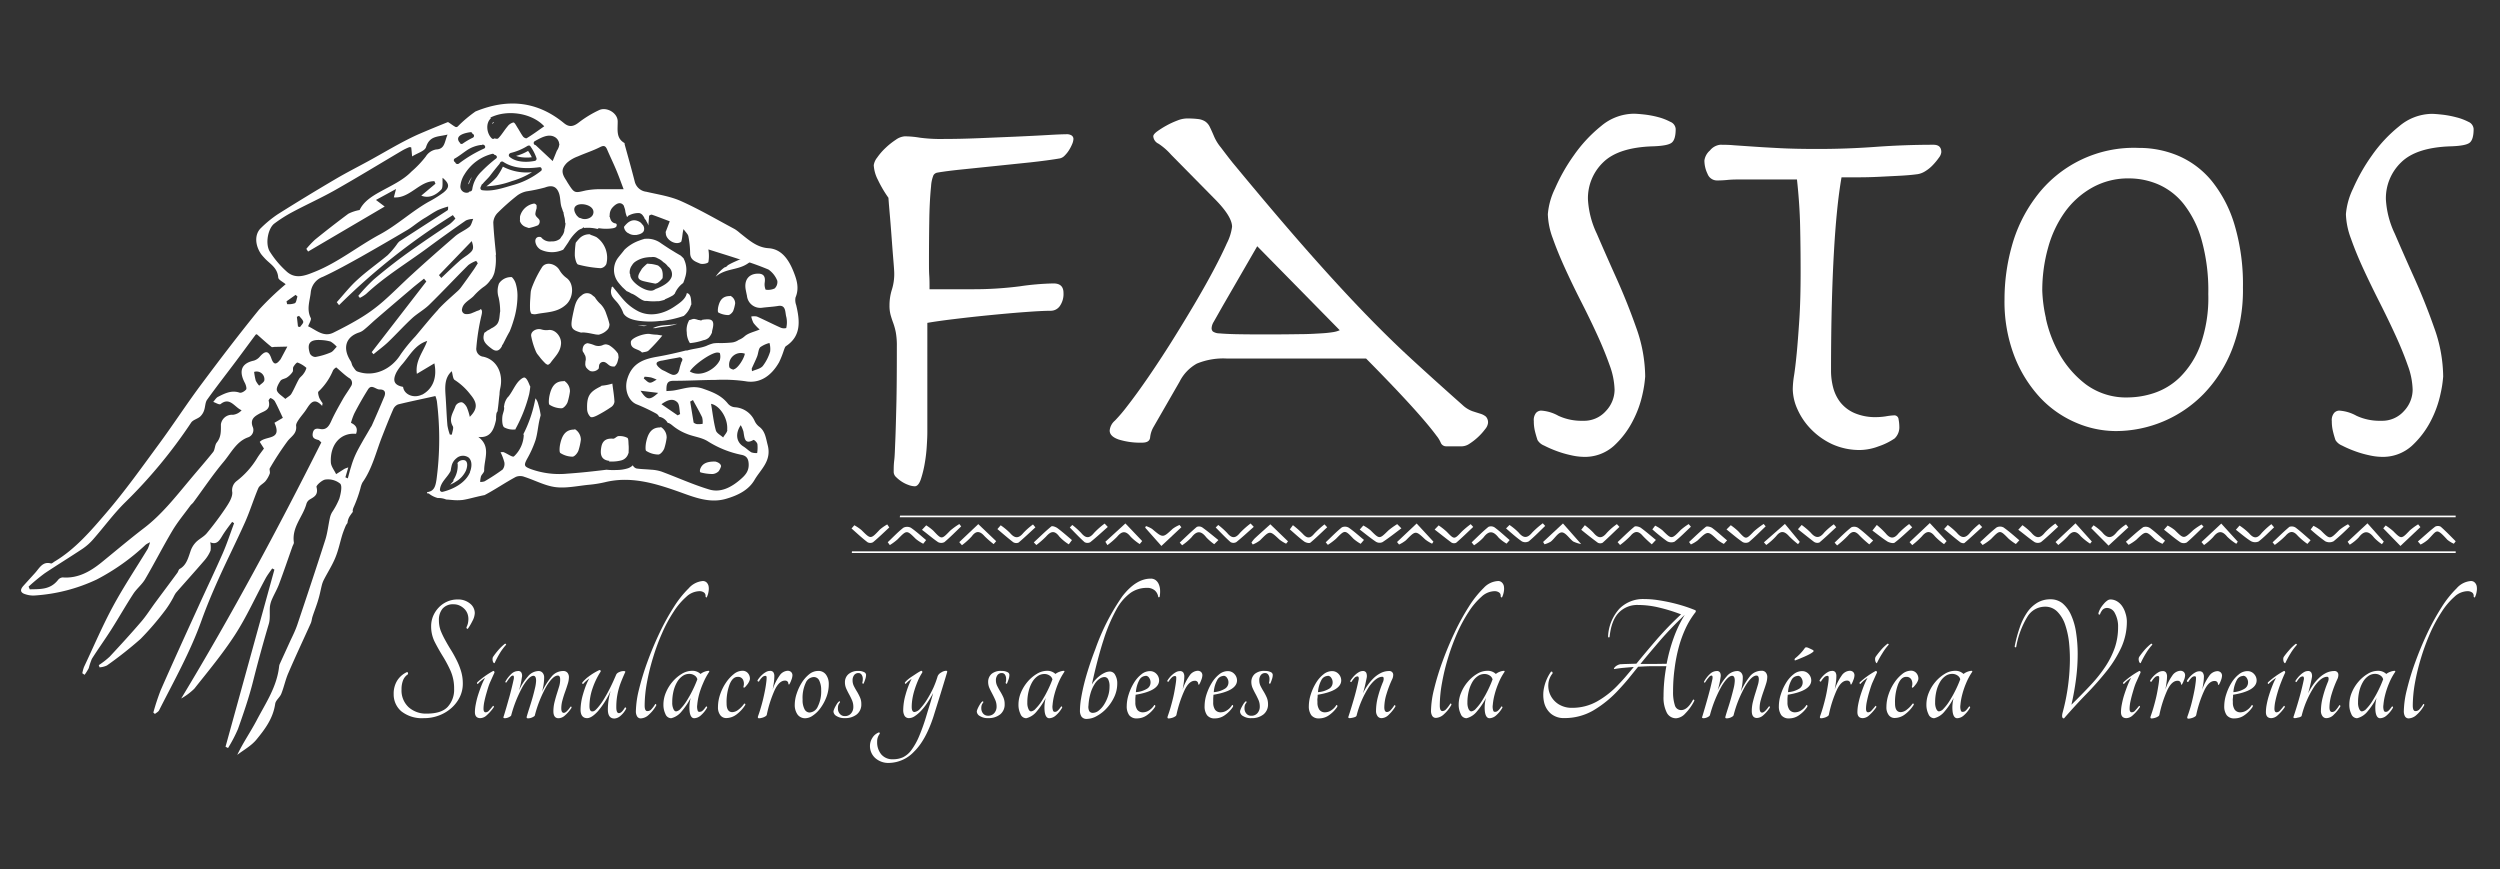 <?xml version="1.0" encoding="UTF-8"?>
<svg xmlns="http://www.w3.org/2000/svg" id="Capa_1" data-name="Capa 1" viewBox="0 0 595.28 206.99">
  <rect x="0" y="0" width="595.28" height="206.99" fill="#333333" stroke="none"/>
  <defs>
    <style>.cls-1{fill:#fff;}</style>
  </defs>
  <path class="cls-1" d="M220.68,106.15a36.35,36.35,0,0,1-.5,4.26,25.67,25.67,0,0,1-.93,3.75c-.38,1.08-.86,1.63-1.44,1.63a4.55,4.55,0,0,1-1.5-.32,7.51,7.51,0,0,1-1.63-.81,8.4,8.4,0,0,1-1.31-1.06,1.69,1.69,0,0,1-.57-1.19c0-.84,0-1.78.13-2.82s.16-2.58.25-4.63.16-4.83.25-8.38.12-8.23.12-14.07a17.72,17.72,0,0,0-.25-3.38,15.17,15.17,0,0,0-.62-2.25c-.25-.67-.46-1.32-.63-1.94a8.46,8.46,0,0,1-.25-2.19,12.43,12.43,0,0,1,.56-3.76,12.38,12.38,0,0,0,.57-3.87c0-.5-.07-1.48-.19-2.94s-.25-3.09-.38-4.88-.27-3.63-.43-5.51-.3-3.44-.38-4.69a28,28,0,0,1-2.5-4.25,8.69,8.69,0,0,1-1-3.5,3.76,3.76,0,0,1,.81-1.82,14.49,14.49,0,0,1,2-2.31,17.14,17.14,0,0,1,2.44-1.94,4.19,4.19,0,0,1,2.13-.82,22.58,22.58,0,0,1,3.57.32,37.12,37.12,0,0,0,5.56.31q4,0,8.63-.19l8.82-.37c2.8-.13,5.3-.25,7.51-.38s3.77-.19,4.69-.19a2.16,2.16,0,0,1,.88.25,1,1,0,0,1,.5,1,3.51,3.51,0,0,1-.31,1.13,9.84,9.84,0,0,1-.75,1.44,7.27,7.27,0,0,1-1,1.25,2.27,2.27,0,0,1-1.18.69q-2.88.49-7,.94l-8.38.87-7.95.82q-3.69.38-5.81.75a1.36,1.36,0,0,0-.94.62,8.3,8.3,0,0,0-.57,2.63q-.37,3.63-.43,8.44c-.05,3.21-.07,6.45-.07,9.7,0,1.08,0,2.15.07,3.19s.06,2.11.06,3.19h9.88a86.67,86.67,0,0,0,11.58-.69,62.86,62.86,0,0,1,8.06-.69c1.59,0,2.38.75,2.38,2.26a5,5,0,0,1-.87,3.12A2.64,2.64,0,0,1,250.21,74c-1.42,0-3.48.11-6.19.31s-5.55.46-8.51.75-5.8.61-8.51.94-4.77.63-6.19.88V103C220.81,103.69,220.77,104.74,220.68,106.15Z"></path>
  <path class="cls-1" d="M285,86.57a10.13,10.13,0,0,0-4.13,4.32l-6.26,10.88a6.19,6.19,0,0,0-.75,2.38c-.08.83-.71,1.25-1.87,1.25a17.28,17.28,0,0,1-5.63-.75q-2.13-.75-2.13-2.13a3.51,3.51,0,0,1,1.25-2.37,36.51,36.51,0,0,0,2.88-3.38q2.25-2.88,5-6.88t5.51-8.38q2.75-4.38,5.38-8.82t4.63-8.2q2-3.75,3.25-6.57A12,12,0,0,0,293.37,54q0-2.5-4.25-6.75L278.86,36.84a15,15,0,0,0-3-2.62,2.12,2.12,0,0,1-1.25-1.76c0-.33.32-.72.94-1.18a20.92,20.92,0,0,1,2.19-1.38,19.26,19.26,0,0,1,2.57-1.19,6.45,6.45,0,0,1,2.19-.5,22,22,0,0,1,2.75.13,4.07,4.07,0,0,1,1.69.56,3.24,3.24,0,0,1,1.12,1.31c.29.59.65,1.38,1.07,2.38a10.69,10.69,0,0,0,1.56,2.5c.88,1.17,1.77,2.34,2.69,3.5q10.14,12.27,17.51,20.65t13.45,14.7q6.07,6.32,11.64,11.44t12.2,11a7,7,0,0,0,2.37,1.51c.75.25,1.4.45,1.94.62a3.74,3.74,0,0,1,1.32.69,2,2,0,0,1,.5,1.56,2.82,2.82,0,0,1-.69,1.44,13.65,13.65,0,0,1-1.69,1.88,14.16,14.16,0,0,1-2,1.56,3.43,3.43,0,0,1-1.75.63h-3.76a1.37,1.37,0,0,1-1.37-.88,6.87,6.87,0,0,0-1-1.63q-4.14-5.62-16.77-18.39H292.12A16.56,16.56,0,0,0,285,86.57Zm6.13-13.7L289,76.63a3.18,3.18,0,0,0-.5,1.5,1.09,1.09,0,0,0,.31.81,2.86,2.86,0,0,0,1.57.44c.83.08,2.08.15,3.75.19s4,.06,7,.06q4.88,0,8.13-.06c2.17,0,3.92-.11,5.25-.19a27.41,27.41,0,0,0,3-.31,6.24,6.24,0,0,0,1.5-.44l-19.65-20Z"></path>
  <path class="cls-1" d="M365.74,98.33a1.7,1.7,0,0,1,1.19-.56A9.55,9.55,0,0,1,371.06,99a13.07,13.07,0,0,0,5.88,1.19,6.91,6.91,0,0,0,5.44-2.32,7.43,7.43,0,0,0,2.07-5.06,18.17,18.17,0,0,0-1.19-5.88c-.8-2.26-1.77-4.65-2.94-7.2s-2.44-5.17-3.82-7.88-2.65-5.34-3.81-7.88-2.15-4.94-2.94-7.19A17.73,17.73,0,0,1,368.56,51a16.94,16.94,0,0,1,1.69-6.07,43.35,43.35,0,0,1,4.5-7.94A33.68,33.68,0,0,1,381.26,30,12.25,12.25,0,0,1,389,27.08c.58,0,1.44.07,2.57.19a23,23,0,0,1,3.31.63A13.5,13.5,0,0,1,397.71,29,2,2,0,0,1,399,30.71c0,1.67-.31,2.75-.94,3.26s-2.11.79-4.44.87q-8.25.25-11.89,3.82a11.84,11.84,0,0,0-3.62,8.82,21.66,21.66,0,0,0,2.12,8.19q2.13,4.95,4.69,10.64t4.7,11.76a35.13,35.13,0,0,1,2.12,11.57,27.84,27.84,0,0,1-.62,4.13,25.11,25.11,0,0,1-2.32,6.44,21.11,21.11,0,0,1-4.5,5.94,10.32,10.32,0,0,1-7.32,2.63,14.42,14.42,0,0,1-2.88-.38,24.56,24.56,0,0,1-3.44-1,26.88,26.88,0,0,1-3-1.31,3.19,3.19,0,0,1-1.56-1.31c-.25-.76-.46-1.48-.63-2.19a9.94,9.94,0,0,1-.25-2.32A2.72,2.72,0,0,1,365.74,98.33Z"></path>
  <path class="cls-1" d="M411.28,42.85a24.16,24.16,0,0,1-2.44.12,2.4,2.4,0,0,1-2.25-1.56,7.31,7.31,0,0,1-.75-3.19,3.84,3.84,0,0,1,1.31-2.38,3.64,3.64,0,0,1,2.44-1.37c.92,0,2,0,3.26.12l4.56.31c1.79.13,3.94.25,6.44.38s5.51.19,9,.19q6.88,0,13.76-.5t13.77-.5c1.25,0,1.87.58,1.87,1.75a2.51,2.51,0,0,1-.56,1.31,14.9,14.9,0,0,1-1.38,1.69,8.65,8.65,0,0,1-1.81,1.5,4.8,4.8,0,0,1-1.88.75c-1.25.17-2.69.3-4.31.38l-4.94.25c-1.67.08-3.3.12-4.88.12h-4q-.63,3.63-1.06,8c-.29,2.87-.54,6.15-.75,9.82s-.38,7.82-.5,12.45-.19,9.9-.19,15.82a15.82,15.82,0,0,0,.5,3.94,9.77,9.77,0,0,0,1.69,3.51,8.79,8.79,0,0,0,3.31,2.56,12.61,12.61,0,0,0,5.38,1,15.17,15.17,0,0,0,2.19-.19A15.91,15.91,0,0,1,451,98.9a1,1,0,0,1,1.07.93,9.11,9.11,0,0,1,.18,1.69,3.66,3.66,0,0,1-1.12,2.88,15.58,15.58,0,0,1-3.82,1.88,13,13,0,0,1-4.31.87,15.73,15.73,0,0,1-6.7-1.37,17,17,0,0,1-5.06-3.57A16.07,16.07,0,0,1,428,97.46a12,12,0,0,1-1.12-4.82,21.71,21.71,0,0,1,.31-3.25c.21-1.34.42-3.09.63-5.26s.41-4.83.62-8,.31-7,.31-11.39q0-5.62-.12-11c-.08-3.58-.34-7.25-.75-11H413.6A23.19,23.19,0,0,0,411.28,42.85Z"></path>
  <path class="cls-1" d="M479,58.74a34.74,34.74,0,0,1,5.63-11.64A29.06,29.06,0,0,1,509.3,35.22a23.82,23.82,0,0,1,9.51,1.93,21.06,21.06,0,0,1,7.88,6,30.41,30.41,0,0,1,5.38,10.38,49.6,49.6,0,0,1,2,14.95,39,39,0,0,1-2.56,14.64,32,32,0,0,1-6.82,10.7,29.28,29.28,0,0,1-21,8.82,24.14,24.14,0,0,1-9.38-2,25.32,25.32,0,0,1-8.51-5.94,31,31,0,0,1-6.13-9.83,36.23,36.23,0,0,1-2.37-13.63A47,47,0,0,1,479,58.74Zm8.13,17a30,30,0,0,0,3.19,8.45,23.84,23.84,0,0,0,6.32,7.31,16.13,16.13,0,0,0,10.26,3.13,20.12,20.12,0,0,0,5.88-1A16.11,16.11,0,0,0,519,89.89a21,21,0,0,0,4.88-7.57A33.39,33.39,0,0,0,525.82,70a44.65,44.65,0,0,0-1.63-13,24.57,24.57,0,0,0-4.25-8.45,15.79,15.79,0,0,0-6-4.63,17.69,17.69,0,0,0-7-1.44,17.47,17.47,0,0,0-8.76,2.19,20.17,20.17,0,0,0-6.51,5.82,26.77,26.77,0,0,0-4,8.51,37.5,37.5,0,0,0-1.38,10.26A34.48,34.48,0,0,0,487.16,75.75Z"></path>
  <path class="cls-1" d="M555.78,98.33a1.68,1.68,0,0,1,1.19-.56A9.63,9.63,0,0,1,561.1,99a13.07,13.07,0,0,0,5.88,1.19,6.93,6.93,0,0,0,5.44-2.32,7.47,7.47,0,0,0,2.06-5.06,17.91,17.91,0,0,0-1.19-5.88c-.79-2.26-1.77-4.65-2.94-7.2s-2.44-5.17-3.81-7.88-2.65-5.34-3.82-7.88-2.15-4.94-2.94-7.19A18,18,0,0,1,558.59,51a17.16,17.16,0,0,1,1.69-6.07A44,44,0,0,1,564.79,37a33.37,33.37,0,0,1,6.5-6.95,12.27,12.27,0,0,1,7.7-2.94c.58,0,1.43.07,2.56.19a23.15,23.15,0,0,1,3.32.63A13.21,13.21,0,0,1,587.74,29,2,2,0,0,1,589,30.71c0,1.67-.31,2.75-.93,3.26s-2.11.79-4.45.87q-8.25.25-11.88,3.82a11.85,11.85,0,0,0-3.63,8.82,21.71,21.71,0,0,0,2.13,8.19q2.13,4.95,4.69,10.64t4.69,11.76a34.89,34.89,0,0,1,2.13,11.57,27,27,0,0,1-.63,4.13,25.45,25.45,0,0,1-2.31,6.44,21.34,21.34,0,0,1-4.51,5.94,10.28,10.28,0,0,1-7.31,2.63,14.33,14.33,0,0,1-2.88-.38,24.17,24.17,0,0,1-3.44-1,25.35,25.35,0,0,1-3-1.31,3.28,3.28,0,0,1-1.57-1.31c-.25-.76-.46-1.48-.62-2.19a9.94,9.94,0,0,1-.25-2.32A2.68,2.68,0,0,1,555.78,98.33Z"></path>
  <path class="cls-1" d="M93.74,165.26a5.86,5.86,0,0,1,.84-3.21,5.44,5.44,0,0,1,2.28-2c.13-.06.21,0,.26.13a.44.44,0,0,1,0,.39A3,3,0,0,0,96,161.92a5.72,5.72,0,0,0-.39,2.24,5.43,5.43,0,0,0,1.67,4.22,6.17,6.17,0,0,0,4.34,1.54q3.5,0,5-1.63a6,6,0,0,0,1.51-4.26,10.29,10.29,0,0,0-.86-4.33,30.1,30.1,0,0,0-1.88-3.52c-.68-1.1-1.3-2.21-1.87-3.32a8.19,8.19,0,0,1-.86-3.78,6.31,6.31,0,0,1,.47-2.38,6.63,6.63,0,0,1,1.3-2,6.21,6.21,0,0,1,2-1.43,6,6,0,0,1,2.52-.53,4.41,4.41,0,0,1,3,1,2.89,2.89,0,0,1,1.1,2.26,4.28,4.28,0,0,1-.54,1.83,13.8,13.8,0,0,1-1.1,1.87.18.18,0,0,1-.26-.05.37.37,0,0,1-.07-.31,4.33,4.33,0,0,0,.32-.85,4.85,4.85,0,0,0,.13-1.12,3.64,3.64,0,0,0-.26-1.35,3.22,3.22,0,0,0-.75-1.09,3.88,3.88,0,0,0-1.11-.75,3.23,3.23,0,0,0-1.34-.29,3.26,3.26,0,0,0-2.71,1.06,4.17,4.17,0,0,0-.85,2.72,7.31,7.31,0,0,0,.42,2.49A19.14,19.14,0,0,0,106,152.4c.42.77.87,1.55,1.36,2.33s.93,1.58,1.35,2.42a16.42,16.42,0,0,1,1.06,2.63,10.07,10.07,0,0,1,.43,3,7.19,7.19,0,0,1-.73,3.21,8.36,8.36,0,0,1-2,2.61,9.36,9.36,0,0,1-2.94,1.76,9.88,9.88,0,0,1-3.6.64,7.91,7.91,0,0,1-5.37-1.63A5.28,5.28,0,0,1,93.74,165.26Z"></path>
  <path class="cls-1" d="M113.8,162.84c-.07.06-.14,0-.18-.07a.36.36,0,0,1,0-.28,19.75,19.75,0,0,1,3.82-2.73c.2,0,.3.13.3.4-.32.67-.64,1.41-1,2.2s-.58,1.57-.81,2.35-.43,1.52-.58,2.24a9,9,0,0,0-.22,1.78c0,.59.17.88.52.88a1.11,1.11,0,0,0,.8-.42c.26-.28.56-.64.91-1.07,0-.06.11-.06.18,0s.09.18,0,.33a10.49,10.49,0,0,1-1.62,1.84,2.37,2.37,0,0,1-1.54.71c-.86,0-1.3-.49-1.3-1.45a10,10,0,0,1,.21-1.87,19.11,19.11,0,0,1,.55-2.2c.24-.75.5-1.48.78-2.2a15.79,15.79,0,0,1,.88-1.87c-.28.18-.58.4-.91.66A8.4,8.4,0,0,0,113.8,162.84Zm4-5c-.08.09-.16.09-.25,0a1,1,0,0,1-.2-.37,1.79,1.79,0,0,1-.07-.53,1.06,1.06,0,0,1,.11-.51,17.67,17.67,0,0,1,1.2-1.56,11.26,11.26,0,0,1,1.66-1.6s.11,0,.18.06.1.14.08.2a12.53,12.53,0,0,0-1.49,2A21.55,21.55,0,0,0,117.78,157.87Z"></path>
  <path class="cls-1" d="M133.38,161.78c0-.61-.19-.92-.56-.92-.74,0-1.62.81-2.64,2.44a28.63,28.63,0,0,0-2.82,7c0,.18-.26.34-.61.51a2.52,2.52,0,0,1-1,.24c-.29,0-.4-.13-.33-.4.15-.53.35-1.19.61-2s.51-1.6.75-2.44.44-1.62.61-2.37a8.57,8.57,0,0,0,.26-1.74c0-.79-.21-1.18-.63-1.18-.65,0-1.46.78-2.44,2.35a30.06,30.06,0,0,0-2.84,7c0,.18-.25.34-.59.51a2.29,2.29,0,0,1-.93.24.49.49,0,0,1-.3-.09c-.07-.06-.08-.16,0-.31.2-.64.41-1.35.64-2.13s.44-1.56.67-2.35.42-1.57.61-2.33.35-1.48.5-2.16c.07-.53,0-.79-.22-.79s-.44.16-.71.49a10.59,10.59,0,0,0-.82,1.14c-.07.06-.14,0-.22,0a.2.2,0,0,1,0-.25,7.07,7.07,0,0,1,1.34-1.73,2.4,2.4,0,0,1,1.67-.73.79.79,0,0,1,.8.44,1.68,1.68,0,0,1,.09,1.06c-.1.64-.19,1.18-.29,1.62s-.24.94-.41,1.5a13.58,13.58,0,0,1,2.13-3.32,3.37,3.37,0,0,1,2.51-1.3,1.23,1.23,0,0,1,1,.44,1.62,1.62,0,0,1,.36,1.06,12.43,12.43,0,0,1-.52,3.47,16.56,16.56,0,0,1,2.32-3.69,3.52,3.52,0,0,1,2.73-1.28,1.22,1.22,0,0,1,1.06.46,1.68,1.68,0,0,1,.31.95,5.49,5.49,0,0,1-.28,1.65q-.27.9-.63,1.89t-.63,2a7.24,7.24,0,0,0-.28,1.91c0,.73.2,1.1.6,1.1s.93-.49,1.59-1.45a.13.13,0,0,1,.21,0,.31.31,0,0,1,0,.31,8.83,8.83,0,0,1-1.53,1.76,2.37,2.37,0,0,1-1.52.66c-.82,0-1.23-.56-1.23-1.67a9.28,9.28,0,0,1,.26-2.14c.18-.71.37-1.4.58-2.06s.4-1.28.58-1.87A5.55,5.55,0,0,0,133.38,161.78Z"></path>
  <path class="cls-1" d="M139.8,171c-1,0-1.56-.68-1.56-2a12.94,12.94,0,0,1,.13-1.63,13.92,13.92,0,0,1,.41-1.91c.19-.66.4-1.33.65-2a14.68,14.68,0,0,1,.89-1.93c-.27.21-.53.42-.78.64a7.13,7.13,0,0,0-.67.68c-.07.06-.14,0-.2-.07a.26.26,0,0,1,0-.28,8.93,8.93,0,0,1,1.8-1.63,13.5,13.5,0,0,1,2.25-1.32.36.36,0,0,1,.28.11.27.27,0,0,1,0,.29,17.79,17.79,0,0,0-1.92,4,13.17,13.17,0,0,0-.72,4.18c0,.85.22,1.27.67,1.27s.72-.26,1.19-.77a14,14,0,0,0,1.48-2c.52-.84,1.05-1.78,1.58-2.84s1-2.12,1.47-3.21a1.26,1.26,0,0,1,.65-.52,2.41,2.41,0,0,1,1.09-.27c.38,0,.49.12.34.35-.35.77-.65,1.48-.91,2.14a17.82,17.82,0,0,0-.65,1.95,16.57,16.57,0,0,0-.39,2,16.18,16.18,0,0,0-.13,2.18c0,.93.21,1.4.63,1.4s.89-.44,1.41-1.32a.16.16,0,0,1,.22,0,.25.25,0,0,1,.08.27,5.6,5.6,0,0,1-1.39,1.73,2.36,2.36,0,0,1-1.4.6q-1.56,0-1.56-2.16a15.42,15.42,0,0,1,.67-4.44,20.47,20.47,0,0,1-3,4.82C141.4,170.42,140.52,171,139.8,171Z"></path>
  <path class="cls-1" d="M167.33,138.35a1.29,1.29,0,0,1,.91.33,1.75,1.75,0,0,1,.48.88,3.42,3.42,0,0,1,0,1.25,4.76,4.76,0,0,1-.43,1.41q-.08.09-.18,0A.37.37,0,0,1,168,142a1,1,0,0,0-.32-.88,1.78,1.78,0,0,0-1.21-.35,4.73,4.73,0,0,0-3.06,1.34,16.74,16.74,0,0,0-3,3.54,33.94,33.94,0,0,0-2.71,5,49.54,49.54,0,0,0-2.19,5.9,52.19,52.19,0,0,0-1.47,6,30.86,30.86,0,0,0-.54,5.45q0,1.32.63,1.32A1.23,1.23,0,0,0,155,169a7.71,7.71,0,0,0,1-1.32.13.13,0,0,1,.2,0,.35.35,0,0,1,.06.29,8.45,8.45,0,0,1-1.75,2.2,2.94,2.94,0,0,1-1.82.88,1,1,0,0,1-1-.49,2.38,2.38,0,0,1-.28-1.23,23.2,23.2,0,0,1,.74-5.16,62.73,62.73,0,0,1,2-6.55q1.25-3.45,2.88-6.89a55.86,55.86,0,0,1,3.4-6.17,24.7,24.7,0,0,1,3.54-4.46A5.05,5.05,0,0,1,167.33,138.35Z"></path>
  <path class="cls-1" d="M168.11,168.25q.07-.09.18,0a.24.24,0,0,1,.08.26,7,7,0,0,1-1.49,1.83,2.49,2.49,0,0,1-1.56.68c-.57,0-.93-.48-1.09-1.43a8.44,8.44,0,0,1,.24-3.41,17,17,0,0,1-2.18,3.23,4.54,4.54,0,0,1-2.47,1.61,1.49,1.49,0,0,1-1.37-1,5,5,0,0,1-.48-2.24,7.35,7.35,0,0,1,.59-2.88,9.51,9.51,0,0,1,1.58-2.57,8.93,8.93,0,0,1,2.19-1.87,4.65,4.65,0,0,1,2.43-.73,2.76,2.76,0,0,1,2.05.75,3.22,3.22,0,0,1,.94-.53,3.13,3.13,0,0,1,1-.22c.09,0,.14.08.14.22a14.89,14.89,0,0,0-1.46,2.71,19.4,19.4,0,0,0-1,2.81,14.43,14.43,0,0,0-.41,2.39,2.86,2.86,0,0,0,.15,1.46q.18.26.63.15C167.18,169.43,167.59,169,168.11,168.25ZM161,169.39a1.77,1.77,0,0,0,1.09-.66,11.27,11.27,0,0,0,1.36-1.76,27.34,27.34,0,0,0,1.39-2.46,27,27,0,0,0,1.21-2.77,1.53,1.53,0,0,0-.69-.92,2.18,2.18,0,0,0-1.24-.36,2.76,2.76,0,0,0-1.6.51,4.39,4.39,0,0,0-1.28,1.41,8,8,0,0,0-.86,2.15,11.29,11.29,0,0,0-.31,2.75,3.47,3.47,0,0,0,.28,1.54C160.51,169.2,160.73,169.39,161,169.39Z"></path>
  <path class="cls-1" d="M177.25,163.72c-.15.06-.23,0-.23-.22a2.2,2.2,0,0,0-.09-1.63,1.3,1.3,0,0,0-1.28-.7c-.79,0-1.43.59-1.91,1.76a12,12,0,0,0-.73,4.57q0,2.07,1.38,2.07a2.5,2.5,0,0,0,1.39-.55,6.32,6.32,0,0,0,1.39-1.43.18.18,0,0,1,.26,0,.27.27,0,0,1,0,.31,8.35,8.35,0,0,1-2.08,2.24,4.1,4.1,0,0,1-2.45.84,1.72,1.72,0,0,1-1.38-.68,3,3,0,0,1-.56-1.92,9.46,9.46,0,0,1,.54-3.1,11.39,11.39,0,0,1,1.4-2.79,9,9,0,0,1,1.85-2,3.28,3.28,0,0,1,2-.77,1.66,1.66,0,0,1,1.34.57,2,2,0,0,1,.48,1.28,1.45,1.45,0,0,1-.13.57,3.73,3.73,0,0,1-.33.62,6.26,6.26,0,0,1-.45.57A1.67,1.67,0,0,1,177.25,163.72Z"></path>
  <path class="cls-1" d="M184.38,161a12.17,12.17,0,0,1-.11,1.49c-.08.56-.18,1.13-.3,1.72a12.33,12.33,0,0,1,1.63-3.3,2.49,2.49,0,0,1,1.93-1.19,1.16,1.16,0,0,1,.86.31,1.08,1.08,0,0,1,.3.79,3.39,3.39,0,0,1-.28,1.14,4.84,4.84,0,0,1-.47,1,.12.12,0,0,1-.15,0,.19.19,0,0,1-.07-.15.78.78,0,0,0-.2-.53.8.8,0,0,0-.62-.22c-.86,0-1.65.69-2.36,2.09a27.68,27.68,0,0,0-1.95,6,.55.55,0,0,1-.26.37,2.61,2.61,0,0,1-.5.27,3.74,3.74,0,0,1-.57.17,2.13,2.13,0,0,1-.52.07c-.28,0-.35-.18-.23-.53.23-.62.44-1.28.65-2s.41-1.44.58-2.18.32-1.44.45-2.13.22-1.33.29-1.91a7,7,0,0,0,.06-1c0-.24-.12-.35-.32-.35a1.11,1.11,0,0,0-.76.37,4.23,4.23,0,0,0-.72.94.2.2,0,0,1-.28,0,.23.23,0,0,1-.06-.29,7.56,7.56,0,0,1,.54-.73,6.72,6.72,0,0,1,.71-.7,4.63,4.63,0,0,1,.81-.55,2,2,0,0,1,.88-.22.9.9,0,0,1,.81.33A1.69,1.69,0,0,1,184.38,161Z"></path>
  <path class="cls-1" d="M194.78,159.76a2.18,2.18,0,0,1,1.93.93,3.7,3.7,0,0,1,.63,2.15,8.57,8.57,0,0,1-.58,3.19,10.85,10.85,0,0,1-1.41,2.59,7,7,0,0,1-1.8,1.76,3.2,3.2,0,0,1-1.74.64,2.22,2.22,0,0,1-1.92-.9,3.92,3.92,0,0,1-.65-2.31,8.51,8.51,0,0,1,.47-2.68,11.71,11.71,0,0,1,1.22-2.6,8.09,8.09,0,0,1,1.77-2A3.36,3.36,0,0,1,194.78,159.76Zm-2.05,9.9a2.29,2.29,0,0,0,2-1.43,8.07,8.07,0,0,0,.8-3.94,5,5,0,0,0-.44-2.2,1.42,1.42,0,0,0-1.3-.88,2.19,2.19,0,0,0-1.93,1.37,8.46,8.46,0,0,0-.75,4,4.58,4.58,0,0,0,.47,2.31A1.38,1.38,0,0,0,192.73,169.66Z"></path>
  <path class="cls-1" d="M204.4,159.76a2.81,2.81,0,0,1,1.32.27.76.76,0,0,1,.5.66,3.36,3.36,0,0,1-.21,1.09,7.36,7.36,0,0,1-.39,1,.14.14,0,0,1-.18,0,.26.26,0,0,1-.11-.24,2.86,2.86,0,0,0,.11-.88,1.68,1.68,0,0,0-.28-1,.88.88,0,0,0-.76-.4,1.26,1.26,0,0,0-1,.46,2,2,0,0,0-.39,1.3,3,3,0,0,0,.31,1.34c.21.42.45.85.71,1.27a12.62,12.62,0,0,1,.72,1.37,3.77,3.77,0,0,1,.34,1.65,3,3,0,0,1-1.08,2.46,4.36,4.36,0,0,1-2.82.88,3.47,3.47,0,0,1-2-.49,1.33,1.33,0,0,1-.73-1.05,1.38,1.38,0,0,1,.12-.48,4.59,4.59,0,0,1,.29-.66c.13-.24.26-.47.41-.71a2.78,2.78,0,0,1,.48-.57.13.13,0,0,1,.21,0,.24.24,0,0,1,0,.27,2,2,0,0,0-.34.55,2.25,2.25,0,0,0-.11.77A1.86,1.86,0,0,0,200,170a1.46,1.46,0,0,0,1.15.51,1.85,1.85,0,0,0,1.5-.64,2.31,2.31,0,0,0,.54-1.56,3.88,3.88,0,0,0-.31-1.56q-.31-.72-.69-1.41t-.69-1.38a3.63,3.63,0,0,1-.31-1.5,2.52,2.52,0,0,1,.81-1.91A3.43,3.43,0,0,1,204.4,159.76Z"></path>
  <path class="cls-1" d="M223.27,161a1.78,1.78,0,0,1,.82-.86,2.29,2.29,0,0,1,1.18-.42c.23,0,.31.11.26.31-.54,1.82-1.08,3.58-1.61,5.3s-1.09,3.48-1.65,5.29q-1.86,5.68-4.63,8.36a8.37,8.37,0,0,1-5.89,2.68,4.68,4.68,0,0,1-3.38-1.19,3.84,3.84,0,0,1-1.22-2.85,3.59,3.59,0,0,1,.55-1.89,3.12,3.12,0,0,1,1.53-1.32.17.17,0,0,1,.22.08.26.26,0,0,1,0,.27,2.92,2.92,0,0,0-.59,1.89,4.49,4.49,0,0,0,1,3,3.46,3.46,0,0,0,2.79,1.14,5.74,5.74,0,0,0,2.37-.48,5.52,5.52,0,0,0,2-1.72,15.84,15.84,0,0,0,1.84-3.3,48.15,48.15,0,0,0,1.82-5.18c.3-1,.56-1.83.8-2.6s.47-1.59.72-2.5a27.15,27.15,0,0,1-1.45,2.42,13.86,13.86,0,0,1-1.5,1.89,8.55,8.55,0,0,1-1.47,1.23,2.52,2.52,0,0,1-1.3.44,1.19,1.19,0,0,1-1.08-.53,2.71,2.71,0,0,1-.33-1.45,13.74,13.74,0,0,1,.54-3.54,21,21,0,0,1,1.46-3.85l-.74.57a5.25,5.25,0,0,0-.63.62c-.07.06-.14,0-.2-.07a.24.24,0,0,1,0-.28,5.75,5.75,0,0,1,.7-.68c.3-.25.62-.49,1-.73l1.06-.7a10.76,10.76,0,0,1,1.06-.62c.24,0,.34.13.29.4a12.42,12.42,0,0,0-1.06,2c-.3.72-.57,1.44-.79,2.16a15.64,15.64,0,0,0-.51,2.13,12.34,12.34,0,0,0-.16,1.89c0,.82.22,1.23.67,1.23a2.21,2.21,0,0,0,1.41-.88,13.9,13.9,0,0,0,1.61-2.17,26.92,26.92,0,0,0,1.49-2.77A21.84,21.84,0,0,0,223.27,161Z"></path>
  <path class="cls-1" d="M238.53,159.76a2.76,2.76,0,0,1,1.32.27.74.74,0,0,1,.5.66,3.33,3.33,0,0,1-.2,1.09c-.14.42-.27.75-.39,1a.15.15,0,0,1-.19,0,.28.28,0,0,1-.11-.24,2.58,2.58,0,0,0,.11-.88,1.75,1.75,0,0,0-.27-1,.88.88,0,0,0-.77-.4,1.26,1.26,0,0,0-1,.46,2,2,0,0,0-.39,1.3,3,3,0,0,0,.32,1.34c.21.42.44.85.7,1.27a12.66,12.66,0,0,1,.73,1.37,3.92,3.92,0,0,1,.33,1.65,3,3,0,0,1-1.07,2.46,4.37,4.37,0,0,1-2.83.88,3.45,3.45,0,0,1-2-.49,1.31,1.31,0,0,1-.73-1.05,1.58,1.58,0,0,1,.11-.48,6.22,6.22,0,0,1,.3-.66c.12-.24.26-.47.41-.71a2.78,2.78,0,0,1,.48-.57c.08-.06.14,0,.21,0a.24.24,0,0,1,0,.27,2,2,0,0,0-.33.55,2.25,2.25,0,0,0-.11.77,1.9,1.9,0,0,0,.44,1.29,1.47,1.47,0,0,0,1.16.51,1.85,1.85,0,0,0,1.5-.64,2.31,2.31,0,0,0,.54-1.56,3.89,3.89,0,0,0-.32-1.56c-.21-.48-.44-.95-.68-1.41s-.48-.91-.69-1.38a3.64,3.64,0,0,1-.32-1.5,2.53,2.53,0,0,1,.82-1.91A3.4,3.4,0,0,1,238.53,159.76Z"></path>
  <path class="cls-1" d="M252.65,168.25c0-.06.11-.06.19,0a.26.26,0,0,1,.07.26,7,7,0,0,1-1.49,1.83,2.49,2.49,0,0,1-1.56.68c-.57,0-.93-.48-1.09-1.43a8.62,8.62,0,0,1,.24-3.41,17,17,0,0,1-2.17,3.23,4.57,4.57,0,0,1-2.47,1.61,1.49,1.49,0,0,1-1.38-1,5,5,0,0,1-.48-2.24,7.53,7.53,0,0,1,.59-2.88,9.77,9.77,0,0,1,1.58-2.57,8.93,8.93,0,0,1,2.19-1.87,4.66,4.66,0,0,1,2.44-.73,2.76,2.76,0,0,1,2,.75,3.28,3.28,0,0,1,1-.53,3,3,0,0,1,1-.22c.1,0,.15.08.15.22a14.33,14.33,0,0,0-1.47,2.71,20.7,20.7,0,0,0-.95,2.81,14.43,14.43,0,0,0-.41,2.39,2.86,2.86,0,0,0,.15,1.46.56.56,0,0,0,.63.15C251.72,169.43,252.13,169,252.65,168.25Zm-7.13,1.14a1.74,1.74,0,0,0,1.09-.66A10.69,10.69,0,0,0,248,167a27.34,27.34,0,0,0,1.39-2.46,27,27,0,0,0,1.21-2.77,1.53,1.53,0,0,0-.69-.92,2.18,2.18,0,0,0-1.24-.36,2.79,2.79,0,0,0-1.6.51,4.5,4.5,0,0,0-1.28,1.41,8,8,0,0,0-.85,2.15,10.81,10.81,0,0,0-.32,2.75,3.47,3.47,0,0,0,.28,1.54C245.05,169.2,245.27,169.39,245.52,169.39Z"></path>
  <path class="cls-1" d="M274,137.78a1.88,1.88,0,0,1,1.19.37,2.4,2.4,0,0,1,.74,1,3.78,3.78,0,0,1,.3,1.39,6.77,6.77,0,0,1-.11,1.6c-.15.12-.26.11-.33,0a2.55,2.55,0,0,0-.78-1.52,2.79,2.79,0,0,0-2-.64,6.68,6.68,0,0,0-3.87,1.23,12.06,12.06,0,0,0-3.36,4,39.45,39.45,0,0,0-3,7.13q-1.42,4.36-2.8,10.66a6.14,6.14,0,0,1,.72-1,8,8,0,0,1,1.06-1,6,6,0,0,1,1.25-.79,3,3,0,0,1,1.28-.31,1.43,1.43,0,0,1,1.26.84,3.87,3.87,0,0,1,.48,2,7.45,7.45,0,0,1-.7,3.18,10.43,10.43,0,0,1-1.79,2.69,9.09,9.09,0,0,1-2.34,1.86,4.9,4.9,0,0,1-2.37.71,1.48,1.48,0,0,1-1.3-.53,2.54,2.54,0,0,1-.38-1.49,19.07,19.07,0,0,1,.28-2.93c.19-1.13.44-2.33.76-3.6s.72-2.61,1.17-4,.95-2.76,1.47-4.11A52.44,52.44,0,0,1,267.23,142C269.4,139.2,271.64,137.78,274,137.78Zm-11,23.43a2.15,2.15,0,0,0-1.18.42,4.12,4.12,0,0,0-1.19,1.28,8.45,8.45,0,0,0-.95,2.13,12.84,12.84,0,0,0-.5,2.94,2.24,2.24,0,0,0,.2,1.37,1,1,0,0,0,.84.39,2.27,2.27,0,0,0,1.41-.55,5.54,5.54,0,0,0,1.28-1.45,9,9,0,0,0,.93-2,7,7,0,0,0,.35-2.2,3.58,3.58,0,0,0-.33-1.8A1,1,0,0,0,263,161.21Z"></path>
  <path class="cls-1" d="M276,162q0,2.5-5.6,3.43c0,.29-.05.59-.06.88s0,.6,0,.92a3,3,0,0,0,.45,1.76,1.61,1.61,0,0,0,1.41.62,2.7,2.7,0,0,0,1.45-.49,3.78,3.78,0,0,0,1.19-1.23c.09-.06.17,0,.22.07a.53.53,0,0,1,0,.33,7.26,7.26,0,0,1-1.88,1.95,4.07,4.07,0,0,1-2.43.82,2.2,2.2,0,0,1-1.88-.77,3.6,3.6,0,0,1-.58-2.18,9.22,9.22,0,0,1,.49-2.84,12.33,12.33,0,0,1,1.24-2.7,7.47,7.47,0,0,1,1.75-2,3.22,3.22,0,0,1,2-.77,2.08,2.08,0,0,1,1.61.68A2.22,2.22,0,0,1,276,162Zm-3.23-1.05a1.72,1.72,0,0,0-1.46.94,6.92,6.92,0,0,0-.84,2.92,5.87,5.87,0,0,0,2.64-.81,1.73,1.73,0,0,0,.85-1.47,1.86,1.86,0,0,0-.33-1.12A1,1,0,0,0,272.78,160.91Z"></path>
  <path class="cls-1" d="M282,161a10.59,10.59,0,0,1-.12,1.49c-.07.56-.17,1.13-.29,1.72a12.33,12.33,0,0,1,1.63-3.3,2.49,2.49,0,0,1,1.93-1.19,1.17,1.17,0,0,1,.86.31,1.11,1.11,0,0,1,.29.79A3.33,3.33,0,0,1,286,162a4.84,4.84,0,0,1-.47,1,.12.12,0,0,1-.15,0,.19.19,0,0,1-.07-.15.74.74,0,0,0-.21-.53.77.77,0,0,0-.61-.22c-.87,0-1.65.69-2.36,2.09a27.68,27.68,0,0,0-2,6,.55.55,0,0,1-.26.37,2.94,2.94,0,0,1-.5.27,3.74,3.74,0,0,1-.57.17,2.21,2.21,0,0,1-.53.07c-.27,0-.34-.18-.22-.53.22-.62.44-1.28.65-2s.4-1.44.58-2.18.32-1.44.44-2.13.23-1.33.3-1.91a7,7,0,0,0,.06-1c0-.24-.12-.35-.32-.35a1.11,1.11,0,0,0-.76.37,4.57,4.57,0,0,0-.73.94.18.18,0,0,1-.27,0A.23.23,0,0,1,278,162a7.56,7.56,0,0,1,.54-.73,5.89,5.89,0,0,1,.71-.7,4.63,4.63,0,0,1,.81-.55,2,2,0,0,1,.87-.22.92.92,0,0,1,.82.33A1.69,1.69,0,0,1,282,161Z"></path>
  <path class="cls-1" d="M294.55,162q0,2.5-5.61,3.43l-.06.88c0,.29,0,.6,0,.92a3,3,0,0,0,.44,1.76,1.63,1.63,0,0,0,1.41.62,2.68,2.68,0,0,0,1.45-.49,3.68,3.68,0,0,0,1.19-1.23c.1-.06.17,0,.22.07a.47.47,0,0,1,0,.33,7.22,7.22,0,0,1-1.87,1.95,4.07,4.07,0,0,1-2.44.82,2.19,2.19,0,0,1-1.87-.77,3.54,3.54,0,0,1-.58-2.18,9.2,9.2,0,0,1,.48-2.84,12.84,12.84,0,0,1,1.25-2.7,7.62,7.62,0,0,1,1.74-2,3.25,3.25,0,0,1,2-.77,2.09,2.09,0,0,1,1.62.68A2.22,2.22,0,0,1,294.55,162Zm-3.23-1.05a1.75,1.75,0,0,0-1.47.94,6.79,6.79,0,0,0-.83,2.92,5.87,5.87,0,0,0,2.63-.81,1.74,1.74,0,0,0,.86-1.47,1.8,1.8,0,0,0-.34-1.12A1,1,0,0,0,291.32,160.91Z"></path>
  <path class="cls-1" d="M301.24,159.76a2.81,2.81,0,0,1,1.32.27.76.76,0,0,1,.5.66,3.36,3.36,0,0,1-.21,1.09,7.36,7.36,0,0,1-.39,1,.14.14,0,0,1-.18,0,.26.26,0,0,1-.11-.24,2.86,2.86,0,0,0,.11-.88,1.75,1.75,0,0,0-.28-1,.88.88,0,0,0-.76-.4,1.26,1.26,0,0,0-1,.46,1.91,1.91,0,0,0-.39,1.3,3,3,0,0,0,.31,1.34c.21.42.45.85.71,1.27a12.62,12.62,0,0,1,.72,1.37,3.92,3.92,0,0,1,.34,1.65,3,3,0,0,1-1.08,2.46A4.37,4.37,0,0,1,298,171a3.45,3.45,0,0,1-2-.49,1.31,1.31,0,0,1-.73-1.05,1.58,1.58,0,0,1,.11-.48,6.22,6.22,0,0,1,.3-.66c.13-.24.26-.47.41-.71a2.78,2.78,0,0,1,.48-.57.13.13,0,0,1,.21,0,.24.24,0,0,1,0,.27,2,2,0,0,0-.34.55,2.25,2.25,0,0,0-.11.77,1.86,1.86,0,0,0,.45,1.29,1.45,1.45,0,0,0,1.15.51,1.85,1.85,0,0,0,1.5-.64,2.31,2.31,0,0,0,.54-1.56,3.88,3.88,0,0,0-.31-1.56c-.22-.48-.44-.95-.69-1.41s-.48-.91-.69-1.38a3.64,3.64,0,0,1-.32-1.5,2.53,2.53,0,0,1,.82-1.91A3.43,3.43,0,0,1,301.24,159.76Z"></path>
  <path class="cls-1" d="M319.36,162q0,2.5-5.61,3.43c0,.29,0,.59-.05.88s0,.6,0,.92a3,3,0,0,0,.45,1.76,1.61,1.61,0,0,0,1.41.62,2.7,2.7,0,0,0,1.45-.49,3.78,3.78,0,0,0,1.19-1.23c.09-.06.17,0,.22.07a.53.53,0,0,1,0,.33,7.41,7.41,0,0,1-1.88,1.95,4.07,4.07,0,0,1-2.43.82,2.2,2.2,0,0,1-1.88-.77,3.6,3.6,0,0,1-.58-2.18,9.22,9.22,0,0,1,.49-2.84,12.33,12.33,0,0,1,1.24-2.7,7.47,7.47,0,0,1,1.75-2,3.22,3.22,0,0,1,2-.77,2.08,2.08,0,0,1,1.61.68A2.22,2.22,0,0,1,319.36,162Zm-3.23-1.05a1.75,1.75,0,0,0-1.47.94,7.09,7.09,0,0,0-.83,2.92,5.87,5.87,0,0,0,2.64-.81,1.73,1.73,0,0,0,.85-1.47,1.86,1.86,0,0,0-.33-1.12A1,1,0,0,0,316.13,160.91Z"></path>
  <path class="cls-1" d="M332,167.94c.05-.06.11-.05.18,0a.3.3,0,0,1,.08.29,9.25,9.25,0,0,1-1.55,1.93A2.52,2.52,0,0,1,329,171a1.15,1.15,0,0,1-1-.49,2.12,2.12,0,0,1-.35-1.27,13.37,13.37,0,0,1,.46-3.34,26.29,26.29,0,0,1,1.25-3.65,2.08,2.08,0,0,0,.11-.66c0-.29-.11-.44-.33-.44-.92,0-1.94.74-3.05,2.22a22.77,22.77,0,0,0-3.08,7.06.54.54,0,0,1-.24.24,2.17,2.17,0,0,1-.47.17,4.82,4.82,0,0,1-.52.11,2.63,2.63,0,0,1-.41.05.39.39,0,0,1-.28-.09c-.06-.06-.06-.16,0-.31.42-1.26.84-2.64,1.28-4.15s.81-3,1.13-4.55a1.22,1.22,0,0,0,0-.64.27.27,0,0,0-.26-.2,1,1,0,0,0-.78.42,6.57,6.57,0,0,0-.67.9c-.08.06-.14,0-.21,0a.3.3,0,0,1-.05-.27,6.39,6.39,0,0,1,.5-.7,6.45,6.45,0,0,1,.72-.77,4.44,4.44,0,0,1,.86-.62,1.86,1.86,0,0,1,.89-.24.84.84,0,0,1,.84.46,2.07,2.07,0,0,1,.09,1.13c-.13.64-.26,1.25-.39,1.82s-.31,1.21-.5,1.91a12.76,12.76,0,0,1,1.09-1.91,12.1,12.1,0,0,1,1.45-1.72,7,7,0,0,1,1.73-1.23,4.45,4.45,0,0,1,2-.46.87.87,0,0,1,.68.27.84.84,0,0,1,.25.61,2.32,2.32,0,0,1-.26,1.1,25.58,25.58,0,0,0-1.32,3.45,11.14,11.14,0,0,0-.54,3.19q0,1.14.63,1.14a1.22,1.22,0,0,0,.82-.39A7.73,7.73,0,0,0,332,167.94Z"></path>
  <path class="cls-1" d="M356.7,138.35a1.25,1.25,0,0,1,.9.33,1.69,1.69,0,0,1,.49.88,3.66,3.66,0,0,1,0,1.25,5.07,5.07,0,0,1-.43,1.41c-.05.06-.11.06-.19,0a.48.48,0,0,1-.15-.22.94.94,0,0,0-.31-.88,1.8,1.8,0,0,0-1.21-.35,4.69,4.69,0,0,0-3.06,1.34,16.74,16.74,0,0,0-3,3.54,34.89,34.89,0,0,0-2.72,5,53.28,53.28,0,0,0-2.19,5.9,50.14,50.14,0,0,0-1.46,6,30.86,30.86,0,0,0-.54,5.45q0,1.32.63,1.32a1.23,1.23,0,0,0,.87-.44,8.27,8.27,0,0,0,1-1.32.13.13,0,0,1,.2,0,.35.35,0,0,1,.06.29,8.45,8.45,0,0,1-1.75,2.2,3,3,0,0,1-1.82.88,1,1,0,0,1-1-.49,2.38,2.38,0,0,1-.28-1.23,22.62,22.62,0,0,1,.74-5.16,60.41,60.41,0,0,1,2-6.55q1.25-3.45,2.88-6.89a55.87,55.87,0,0,1,3.39-6.17,24.72,24.72,0,0,1,3.55-4.46A5,5,0,0,1,356.7,138.35Z"></path>
  <path class="cls-1" d="M357.48,168.25c0-.06.11-.06.18,0a.24.24,0,0,1,.08.26,7.19,7.19,0,0,1-1.49,1.83,2.53,2.53,0,0,1-1.56.68c-.57,0-.94-.48-1.1-1.43a8.46,8.46,0,0,1,.25-3.41,17,17,0,0,1-2.18,3.23,4.54,4.54,0,0,1-2.47,1.61,1.49,1.49,0,0,1-1.37-1,5,5,0,0,1-.49-2.24,7.36,7.36,0,0,1,.6-2.88,9.27,9.27,0,0,1,1.58-2.57,8.58,8.58,0,0,1,2.19-1.87,4.6,4.6,0,0,1,2.43-.73,2.76,2.76,0,0,1,2.05.75,3.22,3.22,0,0,1,.94-.53,3.13,3.13,0,0,1,1-.22c.1,0,.15.08.15.22a13.75,13.75,0,0,0-1.46,2.71,19.4,19.4,0,0,0-.95,2.81,14.43,14.43,0,0,0-.41,2.39,2.86,2.86,0,0,0,.15,1.46q.18.26.63.15C356.55,169.43,357,169,357.48,168.25Zm-7.14,1.14a1.76,1.76,0,0,0,1.1-.66A11.91,11.91,0,0,0,352.8,167a27.34,27.34,0,0,0,1.39-2.46,27,27,0,0,0,1.21-2.77,1.53,1.53,0,0,0-.69-.92,2.21,2.21,0,0,0-1.25-.36,2.73,2.73,0,0,0-1.59.51,4.41,4.41,0,0,0-1.29,1.41,8.31,8.31,0,0,0-.85,2.15,11.28,11.28,0,0,0-.32,2.75,3.62,3.62,0,0,0,.28,1.54C349.88,169.2,350.1,169.39,350.34,169.39Z"></path>
  <path class="cls-1" d="M403.68,145.3a.29.29,0,0,1,.12.24.8.8,0,0,1-.23.42,20.1,20.1,0,0,0-2.19,3.62,28,28,0,0,0-1.63,4.47,37.39,37.39,0,0,0-1,5.1,39.55,39.55,0,0,0-.37,5.49,10.08,10.08,0,0,0,.42,3.28,1.53,1.53,0,0,0,1.51,1.16q1.49,0,2.82-2.46a.16.16,0,0,1,.22,0,.24.24,0,0,1,.08.26,11.73,11.73,0,0,1-2.14,3,3.26,3.26,0,0,1-2.17,1.15,2.45,2.45,0,0,1-2.25-1.36,8,8,0,0,1-.76-3.87,39.31,39.31,0,0,1,.67-7.17c-1.17,0-2.31,0-3.44,0s-2.22.08-3.28.13c-.82,1-1.61,2-2.36,2.91s-1.5,1.74-2.21,2.5a26.42,26.42,0,0,1-6.11,5,13.54,13.54,0,0,1-6.89,1.81,4.75,4.75,0,0,1-3.22-1.06,5.05,5.05,0,0,1-1.6-2.68,8.07,8.07,0,0,1,0-3.56,10.39,10.39,0,0,1,1.64-3.74c.07-.06.16,0,.26,0a.45.45,0,0,1,.11.42,4.49,4.49,0,0,0-1,2.53,5.22,5.22,0,0,0,.52,2.68,5.34,5.34,0,0,0,1.91,2.11,5.85,5.85,0,0,0,3.27.86,12,12,0,0,0,5.93-1.54,21.32,21.32,0,0,0,5.22-4.18q.85-.87,1.71-1.89l1.78-2.11c-.87.06-1.68.13-2.45.2s-1.49.17-2.16.29c-.12,0-.15-.11-.07-.22a1.78,1.78,0,0,1,.33-.38,2.39,2.39,0,0,1,.54-.35,2.28,2.28,0,0,1,.61-.2c.33,0,.83-.05,1.51-.06l2.32-.07q2.08-2.55,4.63-5.52a78,78,0,0,1,6-6.22,39.84,39.84,0,0,0-5.14-1.6,21.66,21.66,0,0,0-5.11-.64,6.13,6.13,0,0,0-4.57,1.82q-1.78,1.83-2.19,5.74-.07.22-.21.18c-.08,0-.14-.12-.16-.27a10.55,10.55,0,0,1,2.71-6.59,7.93,7.93,0,0,1,5.87-2.29,22.45,22.45,0,0,1,3.19.24c1.12.17,2.21.37,3.29.62s2.1.53,3.08.84S402.94,145,403.68,145.3Zm-6.83,12.75a40.28,40.28,0,0,1,1.67-6.16,29,29,0,0,1,2.64-5.49q-3.27,3.12-5.83,6.06c-1.71,2-3.28,3.84-4.72,5.63,1.19,0,2.36,0,3.51,0Z"></path>
  <path class="cls-1" d="M418.8,161.78c0-.61-.18-.92-.55-.92-.75,0-1.63.81-2.64,2.44a27.85,27.85,0,0,0-2.82,7c-.05.18-.26.34-.62.51a2.52,2.52,0,0,1-1,.24c-.3,0-.41-.13-.33-.4.15-.53.35-1.19.61-2s.51-1.6.74-2.44.44-1.62.62-2.37a8.57,8.57,0,0,0,.26-1.74c0-.79-.21-1.18-.64-1.18-.64,0-1.45.78-2.43,2.35a29.62,29.62,0,0,0-2.84,7c-.05.18-.25.34-.59.51a2.29,2.29,0,0,1-.93.24.45.45,0,0,1-.3-.09c-.08-.06-.09-.16,0-.31q.3-1,.63-2.13c.23-.78.45-1.56.67-2.35s.43-1.57.62-2.33.35-1.48.5-2.16c.07-.53,0-.79-.23-.79s-.43.16-.7.49a9.37,9.37,0,0,0-.82,1.14.15.15,0,0,1-.22,0,.19.19,0,0,1,0-.25,6.84,6.84,0,0,1,1.34-1.73,2.4,2.4,0,0,1,1.67-.73.8.8,0,0,1,.8.44,1.75,1.75,0,0,1,.09,1.06q-.15,1-.3,1.62c-.1.44-.23.94-.4,1.5a13.58,13.58,0,0,1,2.13-3.32,3.37,3.37,0,0,1,2.51-1.3,1.25,1.25,0,0,1,1,.44,1.61,1.61,0,0,1,.35,1.06,12.07,12.07,0,0,1-.52,3.47A17.32,17.32,0,0,1,416.7,161a3.55,3.55,0,0,1,2.74-1.28,1.2,1.2,0,0,1,1.05.46,1.69,1.69,0,0,1,.32.95,5.49,5.49,0,0,1-.28,1.65c-.18.6-.4,1.23-.63,1.89s-.45,1.32-.63,2a6.85,6.85,0,0,0-.28,1.91c0,.73.2,1.1.59,1.1s.93-.49,1.6-1.45c.08-.06.14-.05.21,0a.31.31,0,0,1,0,.31,8.5,8.5,0,0,1-1.52,1.76,2.39,2.39,0,0,1-1.52.66c-.82,0-1.23-.56-1.23-1.67a9.28,9.28,0,0,1,.26-2.14c.18-.71.37-1.4.58-2.06s.4-1.28.57-1.87A5.19,5.19,0,0,0,418.8,161.78Z"></path>
  <path class="cls-1" d="M431.28,162q0,2.5-5.6,3.43c0,.29-.05.59-.06.88s0,.6,0,.92a3,3,0,0,0,.45,1.76,1.61,1.61,0,0,0,1.41.62,2.7,2.7,0,0,0,1.45-.49,3.78,3.78,0,0,0,1.19-1.23c.09-.06.17,0,.22.07a.53.53,0,0,1,0,.33,7.26,7.26,0,0,1-1.88,1.95,4.07,4.07,0,0,1-2.43.82,2.2,2.2,0,0,1-1.88-.77,3.6,3.6,0,0,1-.58-2.18,9.22,9.22,0,0,1,.49-2.84,12.33,12.33,0,0,1,1.24-2.7,7.47,7.47,0,0,1,1.75-2,3.22,3.22,0,0,1,2-.77,2.08,2.08,0,0,1,1.61.68A2.22,2.22,0,0,1,431.28,162Zm-3.23-1.05a1.72,1.72,0,0,0-1.46.94,6.92,6.92,0,0,0-.84,2.92,5.87,5.87,0,0,0,2.64-.81,1.73,1.73,0,0,0,.85-1.47,1.86,1.86,0,0,0-.33-1.12A1,1,0,0,0,428.05,160.91Zm1.79-6.73c.17-.12.43-.1.79.06s.72.33,1.06.51a.2.2,0,0,1,.13.18.22.22,0,0,1-.05.21,5.13,5.13,0,0,1-.91.6c-.36.19-.74.37-1.14.55l-1.18.5q-.6.26-1.08.42c-.1,0-.15-.06-.15-.17a.49.49,0,0,1,.11-.31,11.94,11.94,0,0,0,1.21-1.1A11.48,11.48,0,0,0,429.84,154.18Z"></path>
  <path class="cls-1" d="M437.26,161a10.46,10.46,0,0,1-.11,1.49c-.07.56-.17,1.13-.29,1.72a12.33,12.33,0,0,1,1.63-3.3,2.47,2.47,0,0,1,1.93-1.19,1.17,1.17,0,0,1,.86.31,1.11,1.11,0,0,1,.29.79,3.16,3.16,0,0,1-.28,1.14,5,5,0,0,1-.46,1,.12.12,0,0,1-.15,0,.19.19,0,0,1-.07-.15.74.74,0,0,0-.21-.53.77.77,0,0,0-.61-.22c-.87,0-1.65.69-2.36,2.09a27.68,27.68,0,0,0-1.95,6,.55.55,0,0,1-.26.37,2.94,2.94,0,0,1-.5.27,3.86,3.86,0,0,1-.58.17,2.07,2.07,0,0,1-.52.07c-.27,0-.34-.18-.22-.53.22-.62.44-1.28.65-2s.4-1.44.58-2.18.32-1.44.44-2.13.23-1.33.3-1.91a7,7,0,0,0,.06-1c0-.24-.12-.35-.32-.35a1.11,1.11,0,0,0-.76.37,4.57,4.57,0,0,0-.73.94.18.18,0,0,1-.27,0,.23.23,0,0,1-.06-.29,7.56,7.56,0,0,1,.54-.73,6.61,6.61,0,0,1,.7-.7,4.7,4.7,0,0,1,.82-.55,2,2,0,0,1,.87-.22.92.92,0,0,1,.82.33A1.69,1.69,0,0,1,437.26,161Z"></path>
  <path class="cls-1" d="M443,162.84c-.08.06-.14,0-.19-.07a.35.35,0,0,1,0-.28,19.75,19.75,0,0,1,3.82-2.73c.2,0,.3.13.3.4-.32.67-.64,1.41-1,2.2s-.58,1.57-.82,2.35-.42,1.52-.57,2.24a9,9,0,0,0-.22,1.78c0,.59.17.88.51.88a1.1,1.1,0,0,0,.8-.42c.26-.28.57-.64.91-1.07.05-.06.12-.06.19,0a.31.31,0,0,1,0,.33,10.91,10.91,0,0,1-1.62,1.84,2.39,2.39,0,0,1-1.54.71c-.87,0-1.3-.49-1.3-1.45a10.76,10.76,0,0,1,.2-1.87,21.53,21.53,0,0,1,.56-2.2c.24-.75.5-1.48.78-2.2a17.64,17.64,0,0,1,.87-1.87c-.27.18-.57.4-.91.66A9.42,9.42,0,0,0,443,162.84Zm4-5q-.1.13-.24,0a.87.87,0,0,1-.2-.37,1.78,1.78,0,0,1-.08-.53,1.19,1.19,0,0,1,.11-.51c.28-.41.68-.93,1.21-1.56a10.74,10.74,0,0,1,1.65-1.6c.05,0,.12,0,.19.06s.1.14.07.2a12.51,12.51,0,0,0-1.48,2A23.66,23.66,0,0,0,446.92,157.87Z"></path>
  <path class="cls-1" d="M455.47,163.72c-.15.06-.23,0-.23-.22a2.2,2.2,0,0,0-.09-1.63,1.3,1.3,0,0,0-1.28-.7c-.79,0-1.43.59-1.91,1.76a12,12,0,0,0-.73,4.57q0,2.07,1.38,2.07A2.5,2.5,0,0,0,454,169a6.32,6.32,0,0,0,1.39-1.43.18.18,0,0,1,.26,0,.27.27,0,0,1,0,.31,8.35,8.35,0,0,1-2.08,2.24,4.1,4.1,0,0,1-2.45.84,1.72,1.72,0,0,1-1.38-.68,3,3,0,0,1-.56-1.92,9.46,9.46,0,0,1,.54-3.1,11.39,11.39,0,0,1,1.4-2.79,9,9,0,0,1,1.85-2,3.28,3.28,0,0,1,2-.77,1.66,1.66,0,0,1,1.34.57,2,2,0,0,1,.48,1.28,1.45,1.45,0,0,1-.13.57,3.73,3.73,0,0,1-.33.62,6.26,6.26,0,0,1-.45.57A1.67,1.67,0,0,1,455.47,163.72Z"></path>
  <path class="cls-1" d="M468.84,168.25q.07-.09.18,0a.24.24,0,0,1,.08.26,7,7,0,0,1-1.49,1.83,2.49,2.49,0,0,1-1.56.68c-.57,0-.93-.48-1.09-1.43a8.44,8.44,0,0,1,.24-3.41,17,17,0,0,1-2.18,3.23,4.54,4.54,0,0,1-2.47,1.61,1.49,1.49,0,0,1-1.37-1,5,5,0,0,1-.48-2.24,7.35,7.35,0,0,1,.59-2.88,9.51,9.51,0,0,1,1.58-2.57,8.93,8.93,0,0,1,2.19-1.87,4.65,4.65,0,0,1,2.43-.73,2.76,2.76,0,0,1,2.05.75,3.35,3.35,0,0,1,.94-.53,3.13,3.13,0,0,1,1-.22c.09,0,.15.08.15.22a14.33,14.33,0,0,0-1.47,2.71,19.4,19.4,0,0,0-.95,2.81,14.43,14.43,0,0,0-.41,2.39,2.86,2.86,0,0,0,.15,1.46q.18.26.63.15C467.91,169.43,468.32,169,468.84,168.25Zm-7.13,1.14a1.77,1.77,0,0,0,1.09-.66,11.27,11.27,0,0,0,1.36-1.76,27.34,27.34,0,0,0,1.39-2.46,27,27,0,0,0,1.21-2.77,1.53,1.53,0,0,0-.69-.92,2.18,2.18,0,0,0-1.24-.36,2.76,2.76,0,0,0-1.6.51,4.39,4.39,0,0,0-1.28,1.41,8,8,0,0,0-.86,2.15,11.29,11.29,0,0,0-.31,2.75,3.47,3.47,0,0,0,.28,1.54C461.24,169.2,461.46,169.39,461.71,169.39Z"></path>
  <path class="cls-1" d="M506.43,147.89a14.87,14.87,0,0,1-1.32,6.27,27.55,27.55,0,0,1-3.45,5.58,72.61,72.61,0,0,1-4.81,5.45c-1.79,1.83-3.58,3.79-5.39,5.87-.45,0-.56-.45-.33-1.36a48.58,48.58,0,0,0,1.15-5.41,50.1,50.1,0,0,0,.55-5.67,37.62,37.62,0,0,0-.14-5.36,19.87,19.87,0,0,0-.95-4.51,8,8,0,0,0-1.88-3.12,4,4,0,0,0-2.93-1.17,4.89,4.89,0,0,0-4.16,2.36,20.48,20.48,0,0,0-2.68,7.18c0,.12-.12.16-.22.13s-.15-.1-.15-.22a32.53,32.53,0,0,1,1.21-4.52,14.6,14.6,0,0,1,1.74-3.54,7.84,7.84,0,0,1,2.4-2.31,6,6,0,0,1,3.16-.84,4.46,4.46,0,0,1,2.93,1,7.86,7.86,0,0,1,2,2.77,15.48,15.48,0,0,1,1.18,4.16,33.65,33.65,0,0,1,.38,5.19,46,46,0,0,1-.39,5.84q-.39,3.06-1.1,6.14,2.6-2.55,4.68-4.79a32.82,32.82,0,0,0,3.49-4.42,20.14,20.14,0,0,0,2.18-4.42,15,15,0,0,0,.76-4.79,6.6,6.6,0,0,0-.75-3.35,2.14,2.14,0,0,0-1.82-1.27,1.52,1.52,0,0,0-1.06.37,3.16,3.16,0,0,0-.68,1.17c-.25.12-.37,0-.37-.31a5.57,5.57,0,0,1,.53-1.21,8.09,8.09,0,0,1,.75-1,4,4,0,0,1,.8-.75,1.34,1.34,0,0,1,.74-.29,3.06,3.06,0,0,1,1.61.44,3.92,3.92,0,0,1,1.23,1.17,5.71,5.71,0,0,1,.78,1.67A6.59,6.59,0,0,1,506.43,147.89Z"></path>
  <path class="cls-1" d="M505.76,162.84c-.07.06-.14,0-.19-.07a.35.35,0,0,1,0-.28,19.75,19.75,0,0,1,3.82-2.73c.2,0,.3.13.3.4-.32.67-.64,1.41-1,2.2s-.58,1.57-.81,2.35-.43,1.52-.58,2.24a9,9,0,0,0-.22,1.78c0,.59.17.88.52.88a1.11,1.11,0,0,0,.8-.42c.26-.28.56-.64.91-1.07.05-.06.11-.06.18,0s.09.18,0,.33a10.49,10.49,0,0,1-1.62,1.84,2.37,2.37,0,0,1-1.54.71c-.87,0-1.3-.49-1.3-1.45a10,10,0,0,1,.21-1.87,19.11,19.11,0,0,1,.55-2.2c.24-.75.5-1.48.78-2.2a15.79,15.79,0,0,1,.88-1.87c-.28.18-.58.4-.91.66A8.4,8.4,0,0,0,505.76,162.84Zm4-5q-.11.13-.24,0a1,1,0,0,1-.2-.37,1.78,1.78,0,0,1-.08-.53,1.07,1.07,0,0,1,.12-.51,17.67,17.67,0,0,1,1.2-1.56,11.26,11.26,0,0,1,1.66-1.6s.11,0,.18.06.1.14.08.2a12.53,12.53,0,0,0-1.49,2A23.66,23.66,0,0,0,509.73,157.87Z"></path>
  <path class="cls-1" d="M516,161a10.59,10.59,0,0,1-.12,1.49c-.07.56-.17,1.13-.29,1.72a12.33,12.33,0,0,1,1.63-3.3,2.49,2.49,0,0,1,1.93-1.19,1.17,1.17,0,0,1,.86.31,1.11,1.11,0,0,1,.29.79A3.33,3.33,0,0,1,520,162a4.84,4.84,0,0,1-.47,1,.12.12,0,0,1-.15,0,.19.19,0,0,1-.07-.15.74.74,0,0,0-.21-.53.77.77,0,0,0-.61-.22c-.87,0-1.65.69-2.36,2.09a27.68,27.68,0,0,0-1.95,6,.55.55,0,0,1-.26.37,2.94,2.94,0,0,1-.5.27,3.74,3.74,0,0,1-.57.17,2.21,2.21,0,0,1-.53.07c-.27,0-.34-.18-.22-.53.22-.62.44-1.28.65-2s.4-1.44.58-2.18.32-1.44.44-2.13.23-1.33.3-1.91a7,7,0,0,0,.06-1c0-.24-.12-.35-.32-.35a1.11,1.11,0,0,0-.76.37,4.57,4.57,0,0,0-.73.94.18.18,0,0,1-.27,0A.23.23,0,0,1,512,162a7.56,7.56,0,0,1,.54-.73,5.89,5.89,0,0,1,.71-.7,4.63,4.63,0,0,1,.81-.55,2,2,0,0,1,.88-.22.91.91,0,0,1,.81.33A1.69,1.69,0,0,1,516,161Z"></path>
  <path class="cls-1" d="M524.78,161a12.17,12.17,0,0,1-.11,1.49c-.08.56-.18,1.13-.3,1.72A12.33,12.33,0,0,1,526,161a2.49,2.49,0,0,1,1.94-1.19,1.15,1.15,0,0,1,.85.31,1.08,1.08,0,0,1,.3.79,3.39,3.39,0,0,1-.28,1.14,4.84,4.84,0,0,1-.47,1,.11.11,0,0,1-.14,0,.21.21,0,0,1-.08-.15.78.78,0,0,0-.2-.53.8.8,0,0,0-.62-.22c-.86,0-1.65.69-2.35,2.09a26.62,26.62,0,0,0-2,6,.62.62,0,0,1-.26.37,3.05,3.05,0,0,1-.51.27,3.43,3.43,0,0,1-.57.17,2.13,2.13,0,0,1-.52.07c-.27,0-.35-.18-.23-.53.23-.62.44-1.28.66-2s.4-1.44.57-2.18.32-1.44.45-2.13.22-1.33.29-1.91a7,7,0,0,0,.06-1c0-.24-.12-.35-.32-.35a1.13,1.13,0,0,0-.76.37,4.23,4.23,0,0,0-.72.94.2.2,0,0,1-.28,0,.23.23,0,0,1-.06-.29,7.56,7.56,0,0,1,.54-.73,6.72,6.72,0,0,1,.71-.7,4.36,4.36,0,0,1,.82-.55,1.93,1.93,0,0,1,.87-.22.93.93,0,0,1,.82.33A1.78,1.78,0,0,1,524.78,161Z"></path>
  <path class="cls-1" d="M537.33,162q0,2.5-5.61,3.43c0,.29,0,.59-.05.88s0,.6,0,.92a3,3,0,0,0,.45,1.76,1.61,1.61,0,0,0,1.41.62,2.7,2.7,0,0,0,1.45-.49,3.78,3.78,0,0,0,1.19-1.23c.09-.06.17,0,.22.07a.53.53,0,0,1,0,.33,7.41,7.41,0,0,1-1.88,1.95,4.07,4.07,0,0,1-2.43.82,2.2,2.2,0,0,1-1.88-.77,3.6,3.6,0,0,1-.58-2.18,9.22,9.22,0,0,1,.49-2.84,12.33,12.33,0,0,1,1.24-2.7,7.47,7.47,0,0,1,1.75-2,3.22,3.22,0,0,1,2-.77,2.08,2.08,0,0,1,1.61.68A2.22,2.22,0,0,1,537.33,162Zm-3.23-1.05a1.75,1.75,0,0,0-1.47.94,7.09,7.09,0,0,0-.83,2.92,5.87,5.87,0,0,0,2.64-.81,1.73,1.73,0,0,0,.85-1.47,1.86,1.86,0,0,0-.33-1.12A1,1,0,0,0,534.1,160.91Z"></path>
  <path class="cls-1" d="M540.19,162.84c-.07.06-.13,0-.18-.07a.4.4,0,0,1,0-.28,19.86,19.86,0,0,1,3.83-2.73c.2,0,.29.13.29.4-.32.67-.63,1.41-.94,2.2s-.59,1.57-.82,2.35-.43,1.52-.58,2.24a9.8,9.8,0,0,0-.22,1.78c0,.59.17.88.52.88a1.11,1.11,0,0,0,.8-.42c.26-.28.56-.64.91-1.07,0-.06.11-.06.19,0a.31.31,0,0,1,0,.33,10.47,10.47,0,0,1-1.61,1.84,2.41,2.41,0,0,1-1.54.71c-.87,0-1.3-.49-1.3-1.45a9.86,9.86,0,0,1,.2-1.87,19.2,19.2,0,0,1,.56-2.2c.23-.75.49-1.48.78-2.2a14.39,14.39,0,0,1,.87-1.87c-.27.18-.58.4-.91.66S540.42,162.61,540.19,162.84Zm4-5a.14.14,0,0,1-.24,0,.88.88,0,0,1-.21-.37,1.79,1.79,0,0,1-.07-.53,1.19,1.19,0,0,1,.11-.51A16.29,16.29,0,0,1,545,154.9a10.74,10.74,0,0,1,1.65-1.6s.11,0,.19.06.09.14.07.2a12.53,12.53,0,0,0-1.49,2A21.55,21.55,0,0,0,544.17,157.87Z"></path>
  <path class="cls-1" d="M557,167.94c.05-.06.11-.05.19,0a.3.3,0,0,1,.07.29,9.21,9.21,0,0,1-1.54,1.93A2.54,2.54,0,0,1,554,171a1.12,1.12,0,0,1-1-.49,2.06,2.06,0,0,1-.36-1.27,13.41,13.41,0,0,1,.47-3.34,26.21,26.21,0,0,1,1.24-3.65,1.84,1.84,0,0,0,.12-.66c0-.29-.12-.44-.34-.44-.92,0-1.93.74-3,2.22a22.77,22.77,0,0,0-3.08,7.06q0,.12-.24.24a2.09,2.09,0,0,1-.46.17c-.18,0-.35.08-.52.11a2.77,2.77,0,0,1-.41.05.38.38,0,0,1-.28-.09c-.06-.06-.07-.16,0-.31.42-1.26.85-2.64,1.28-4.15s.81-3,1.13-4.55a1.13,1.13,0,0,0,0-.64.26.26,0,0,0-.26-.2,1.06,1.06,0,0,0-.78.42,6.57,6.57,0,0,0-.67.9c-.07.06-.14,0-.2,0a.34.34,0,0,1-.06-.27,8.11,8.11,0,0,1,.5-.7,6.56,6.56,0,0,1,.73-.77,4.38,4.38,0,0,1,.85-.62,1.89,1.89,0,0,1,.89-.24.83.83,0,0,1,.84.46,1.9,1.9,0,0,1,.09,1.13c-.12.64-.25,1.25-.39,1.82s-.3,1.21-.5,1.91a12.84,12.84,0,0,1,1.1-1.91,10.91,10.91,0,0,1,1.45-1.72,7,7,0,0,1,1.72-1.23,4.49,4.49,0,0,1,2-.46.87.87,0,0,1,.93.88,2.32,2.32,0,0,1-.26,1.1,25.58,25.58,0,0,0-1.32,3.45,11.14,11.14,0,0,0-.54,3.19q0,1.14.63,1.14a1.19,1.19,0,0,0,.82-.39A7.73,7.73,0,0,0,557,167.94Z"></path>
  <path class="cls-1" d="M569.54,168.25q.08-.09.18,0a.24.24,0,0,1,.08.26,7,7,0,0,1-1.49,1.83,2.49,2.49,0,0,1-1.56.68c-.57,0-.93-.48-1.09-1.43a8.62,8.62,0,0,1,.24-3.41,17.46,17.46,0,0,1-2.17,3.23,4.59,4.59,0,0,1-2.48,1.61,1.49,1.49,0,0,1-1.37-1,5,5,0,0,1-.48-2.24,7.53,7.53,0,0,1,.59-2.88,9.51,9.51,0,0,1,1.58-2.57,8.93,8.93,0,0,1,2.19-1.87,4.66,4.66,0,0,1,2.44-.73,2.76,2.76,0,0,1,2,.75,3.28,3.28,0,0,1,1-.53,3,3,0,0,1,1-.22c.1,0,.15.08.15.22a14.33,14.33,0,0,0-1.47,2.71,19.4,19.4,0,0,0-.95,2.81,14.43,14.43,0,0,0-.41,2.39,2.86,2.86,0,0,0,.15,1.46.56.56,0,0,0,.63.15C568.61,169.43,569,169,569.54,168.25Zm-7.13,1.14a1.77,1.77,0,0,0,1.09-.66,10.69,10.69,0,0,0,1.36-1.76,27.34,27.34,0,0,0,1.39-2.46,27,27,0,0,0,1.21-2.77,1.53,1.53,0,0,0-.69-.92,2.18,2.18,0,0,0-1.24-.36,2.76,2.76,0,0,0-1.6.51,4.39,4.39,0,0,0-1.28,1.41,8,8,0,0,0-.86,2.15,11.29,11.29,0,0,0-.31,2.75,3.47,3.47,0,0,0,.28,1.54C561.94,169.2,562.16,169.39,562.41,169.39Z"></path>
  <path class="cls-1" d="M588.33,138.35a1.26,1.26,0,0,1,.91.33,1.69,1.69,0,0,1,.49.88,3.44,3.44,0,0,1,0,1.25,4.73,4.73,0,0,1-.42,1.41c-.05.06-.11.06-.19,0A.48.48,0,0,1,589,142a.94.94,0,0,0-.31-.88,1.8,1.8,0,0,0-1.21-.35,4.69,4.69,0,0,0-3.06,1.34,16.74,16.74,0,0,0-3,3.54,34.89,34.89,0,0,0-2.72,5,53.28,53.28,0,0,0-2.19,5.9,52.19,52.19,0,0,0-1.47,6,31.75,31.75,0,0,0-.53,5.45q0,1.32.63,1.32A1.24,1.24,0,0,0,576,169a7.75,7.75,0,0,0,1-1.32.14.14,0,0,1,.21,0,.32.32,0,0,1,0,.29,8.22,8.22,0,0,1-1.74,2.2,3,3,0,0,1-1.82.88,1,1,0,0,1-1-.49,2.49,2.49,0,0,1-.27-1.23,22.62,22.62,0,0,1,.74-5.16,60.41,60.41,0,0,1,2-6.55q1.25-3.45,2.87-6.89a57.56,57.56,0,0,1,3.4-6.17,24.72,24.72,0,0,1,3.55-4.46A5,5,0,0,1,588.33,138.35Z"></path>
  <g id="_5Js7XU.tif" data-name="5Js7XU.tif">
    <path class="cls-1" d="M202.86,131.28H584.73v.4H202.83Z"></path>
    <path class="cls-1" d="M214.32,122.77h370.4v.4H214.24Z"></path>
    <path class="cls-1" d="M494.2,124.61l3.89,4.33-.41.51a13.59,13.59,0,0,1-2.24-1.78c-1.11-1.34-2-1.29-3.05,0a20,20,0,0,1-2.29,2.1l-.65-.7Z"></path>
    <path class="cls-1" d="M302.48,124.84l4.21,4.06-.45.56a8.48,8.48,0,0,1-1.61-1c-2.3-2.17-2.26-2.16-4.59.19a7,7,0,0,1-1.74,1l-.31-.45a6.84,6.84,0,0,1,.73-.95C299.91,127.14,301.13,126.06,302.48,124.84Z"></path>
    <path class="cls-1" d="M528.91,124.67l3.93,4.31-.35.51a12.51,12.51,0,0,1-2.16-1.69c-1.24-1.53-2.21-1.39-3.36.1a14.5,14.5,0,0,1-2.16,1.88l-.61-.71Z"></path>
    <path class="cls-1" d="M462.9,129.57a14,14,0,0,1-2.18-1.87c-1.1-1.38-2-1.3-3.08,0a21,21,0,0,1-2.31,2.1l-.64-.71,4.82-4.54,4,4.3Z"></path>
    <path class="cls-1" d="M341,129.46a8.81,8.81,0,0,1-1.63-1c-2.31-2.17-2.28-2.17-4.61.2a7.82,7.82,0,0,1-1.63,1l-.48-.6,4.67-4.41,4,4.33Z"></path>
    <path class="cls-1" d="M263.2,129l4.77-4.36,4,4.19-.59.72a12.42,12.42,0,0,1-2.16-1.75c-1.16-1.48-2.08-1.37-3.22,0a18.45,18.45,0,0,1-2.31,2Z"></path>
    <path class="cls-1" d="M393.31,129.61a26.8,26.8,0,0,1-2.13-2c-1-1.18-1.88-1.29-2.95,0a19.7,19.7,0,0,1-2.47,2.16l-.59-.68c1.32-1.24,2.61-2.53,4-3.68.27-.22,1.1,0,1.48.23,1.26.91,2.43,1.94,3.64,2.93Z"></path>
    <path class="cls-1" d="M568.06,125.12a15,15,0,0,1,1.73,1.29c2,2,2,2,4-.1a14.35,14.35,0,0,1,2-1.46l.54.66L571.57,130l-4.09-4.2Z"></path>
    <path class="cls-1" d="M315.67,129.13c1.27-1.2,2.48-2.46,3.84-3.56a1.77,1.77,0,0,1,1.65.08c1.27.88,2.42,1.93,3.62,2.91l-.79.93a10.83,10.83,0,0,1-1.69-1.18c-2.09-2.19-2.05-2.19-4.2,0a16.22,16.22,0,0,1-1.92,1.43Z"></path>
    <path class="cls-1" d="M228.41,129.09l4.53-4.29,4.26,4.06-.6.7a22.24,22.24,0,0,1-2.13-1.85c-1.07-1.22-2-1.48-3.08,0a16.28,16.28,0,0,1-2.34,2.11Z"></path>
    <path class="cls-1" d="M428.13,129.57a21.44,21.44,0,0,1-2.13-1.89c-1.1-1.24-2-1.4-3.09,0a15.65,15.65,0,0,1-2.34,2.09l-.56-.63,5-4.39,3.54,4.28Z"></path>
    <path class="cls-1" d="M506.79,125.57l-4.72,4.35-4.13-4.16.56-.68a12.12,12.12,0,0,1,2.06,1.67c1.29,1.6,2.32,1.45,3.52-.1a11.7,11.7,0,0,1,2.15-1.78Z"></path>
    <path class="cls-1" d="M211.75,125.59c-1.28,1.18-2.53,2.41-3.87,3.52a1.36,1.36,0,0,1-1.31,0c-1.32-1-2.55-2.17-3.81-3.27l.67-.77a10.78,10.78,0,0,1,1.7,1.15c2.21,2.21,2.18,2.21,4.37-.12a10.63,10.63,0,0,1,1.76-1.23Z"></path>
    <path class="cls-1" d="M281.3,125.54,276.54,130l-3.86-4.36.18-.38a6.4,6.4,0,0,1,1.45.67c2.59,2.19,2.56,2.19,4.9,0a7.34,7.34,0,0,1,1.65-.93Z"></path>
    <path class="cls-1" d="M246.54,125.57c-1.33,1.22-2.64,2.47-4,3.62a1.38,1.38,0,0,1-1.3-.1c-1.29-1-2.51-2.06-3.75-3.11l.79-.9a15.44,15.44,0,0,1,2.19,1.8c1.16,1.38,2.09,1.38,3.22,0a16.18,16.18,0,0,1,2.28-2Z"></path>
    <path class="cls-1" d="M342.56,125.1a16.12,16.12,0,0,1,1.94,1.53c1.8,1.87,1.76,1.87,3.6-.08a21.9,21.9,0,0,1,2.09-1.74l.6.66c-1.35,1.27-2.66,2.56-4.06,3.77a1.2,1.2,0,0,1-1.13-.06c-1.35-1-2.64-2.05-4-3.09Z"></path>
    <path class="cls-1" d="M350.42,129.15c1.31-1.25,2.58-2.54,4-3.7a1.58,1.58,0,0,1,1.49.15c1.24.92,2.38,2,3.56,3l-.73.84a8.81,8.81,0,0,1-1.9-1.42c-1.26-1.61-2.33-1.77-3.64,0a12,12,0,0,1-2.21,1.82Z"></path>
    <path class="cls-1" d="M367.43,129.05l4.73-4.41,4.33,4.91a7.68,7.68,0,0,1-1.9-.62c-.94-.72-1.8-2.15-2.7-2.16s-1.71,1.47-2.63,2.2a6,6,0,0,1-1.49.63Z"></path>
    <path class="cls-1" d="M567.16,129.58a10.83,10.83,0,0,1-1.89-1.59c-1.28-1.63-2.37-1.71-3.65,0a10.52,10.52,0,0,1-2.12,1.71L559,129l4.72-4.39,3.89,4.36Z"></path>
    <path class="cls-1" d="M584.29,129.47a6.5,6.5,0,0,1-1.55-.95c-2.74-3-2.41-2.21-4.63,0a8.75,8.75,0,0,1-1.74,1.15l-.64-.74c1.36-1.18,2.69-2.41,4.1-3.52a1.42,1.42,0,0,1,1.33,0c1.25,1.09,2.39,2.3,3.57,3.47Z"></path>
    <path class="cls-1" d="M307.86,125.05a23,23,0,0,1,2.34,2.06c1,1.12,1.74,1.17,2.71,0a21.22,21.22,0,0,1,2.47-2.25l.64.69c-1.34,1.24-2.63,2.52-4,3.66-.27.22-1.13,0-1.52-.3-1.18-.88-2.26-1.89-3.38-2.86Z"></path>
    <path class="cls-1" d="M377.37,125.06a16.64,16.64,0,0,1,2,1.74c1.1,1.33,2,1.6,3.23.08A15.21,15.21,0,0,1,385,124.8l.61.66c-1.34,1.26-2.65,2.56-4,3.77a1.24,1.24,0,0,1-1.15,0c-1.35-1-2.64-2-3.95-3.09Z"></path>
    <path class="cls-1" d="M412.12,125.06a15.09,15.09,0,0,1,1.8,1.46c1.83,2,1.78,2,3.72,0a20.08,20.08,0,0,1,2.31-1.76l.48.57c-1.32,1.26-2.6,2.57-4,3.74a1.6,1.6,0,0,1-1.49,0c-1.33-.91-2.57-2-3.84-3Z"></path>
    <path class="cls-1" d="M220.54,125.09a11.45,11.45,0,0,1,1.7,1.28c2,2.13,1.94,2.12,4,0a16.15,16.15,0,0,1,2.19-1.59l.44.56c-1.32,1.26-2.6,2.57-4,3.75a1.63,1.63,0,0,1-1.5,0c-1.33-.9-2.57-2-3.84-2.93Z"></path>
    <path class="cls-1" d="M463.79,125a17.43,17.43,0,0,1,2.15,1.85c1.17,1.41,2.12,1.33,3.22-.08a18.29,18.29,0,0,1,2.12-2l.7.73c-1.4,1.27-2.78,2.56-4.22,3.79-.17.14-.72,0-.95-.14-1.33-1-2.61-2.12-3.91-3.18Z"></path>
    <path class="cls-1" d="M541.13,129.14c1.33-1.24,2.62-2.53,4-3.69a1.69,1.69,0,0,1,1.5.19c1.24.94,2.38,2,3.55,3l-.76.87a16.31,16.31,0,0,1-2.28-1.92c-1.06-1.23-1.88-1.2-2.94,0a20.48,20.48,0,0,1-2.55,2.16Z"></path>
    <path class="cls-1" d="M541.49,125.56c-1.22,1.14-2.38,2.37-3.7,3.38a2.09,2.09,0,0,1-1.86-.11c-1.25-.79-2.37-1.78-3.54-2.69l.87-1a15.29,15.29,0,0,1,2.28,1.84c1.13,1.35,2,1.24,3-.07a18.44,18.44,0,0,1,2.3-2.1Z"></path>
    <path class="cls-1" d="M290.08,125a18.11,18.11,0,0,1,2.11,1.89c1.07,1.29,1.94,1.41,3.06,0a20.14,20.14,0,0,1,2.53-2.24l.76.8c-1.38,1.22-2.73,2.48-4.17,3.64a1.41,1.41,0,0,1-1.35,0c-1.25-1.1-2.38-2.32-3.55-3.49Z"></path>
    <path class="cls-1" d="M446.89,125A19,19,0,0,1,449,127c1.08,1.31,2,1.34,3.06,0a19.24,19.24,0,0,1,2.53-2.22l.73.78c-1.38,1.23-2.71,2.53-4.18,3.65-.33.25-1.23,0-1.68-.24-1.26-.8-2.42-1.75-3.62-2.64Z"></path>
    <path class="cls-1" d="M490.07,125.42c-1.35,1.23-2.66,2.51-4.08,3.66a1.65,1.65,0,0,1-1.53,0c-1.35-.9-2.6-2-3.89-2.94l1-1.09a15.83,15.83,0,0,1,2.11,1.79c1.13,1.35,2.05,1.47,3.22,0a16.51,16.51,0,0,1,2.51-2.18Z"></path>
    <path class="cls-1" d="M324.62,125.13a10.13,10.13,0,0,1,1.71,1.13c2.16,2.16,2.12,2.15,4.23.07a17.47,17.47,0,0,1,2.13-1.53l1,1c-1.49,1.11-2.95,2.27-4.5,3.29a1.68,1.68,0,0,1-1.54-.08c-1.34-.89-2.59-1.93-3.88-2.92Z"></path>
    <path class="cls-1" d="M359.43,125a14.12,14.12,0,0,1,2.17,1.8c1.14,1.38,2.06,1.43,3.24,0a20.48,20.48,0,0,1,2.52-2.2l.57.63c-1.29,1.24-2.54,2.53-3.91,3.67a1.77,1.77,0,0,1-1.66,0c-1.32-.93-2.51-2-3.75-3.08Z"></path>
    <path class="cls-1" d="M255.33,125a19.15,19.15,0,0,1,2.11,1.9c1.07,1.3,1.95,1.38,3.06,0a18.68,18.68,0,0,1,2.53-2.23l.75.8c-1.38,1.22-2.73,2.48-4.17,3.63a1.41,1.41,0,0,1-1.35,0c-1.24-1.1-2.37-2.32-3.53-3.5Z"></path>
    <path class="cls-1" d="M410.47,129.51a8.38,8.38,0,0,1-1.46-.92c-2.38-2.25-2.35-2.24-4.8.11a8,8,0,0,1-1.59.94l-.44-.58c1.32-1.22,2.6-2.48,4-3.61.27-.22,1.1,0,1.47.23,1.24.92,2.4,2,3.59,3Z"></path>
    <path class="cls-1" d="M559.54,125.32a50,50,0,0,1-3.88,3.56,2.17,2.17,0,0,1-2,0,38.28,38.28,0,0,1-3.47-2.8l.67-.88a9.54,9.54,0,0,1,1.76,1.11c2.19,2.19,2.14,2.18,4.37-.08a12.38,12.38,0,0,1,2.1-1.4Z"></path>
    <path class="cls-1" d="M516.14,125.14a9.17,9.17,0,0,1,1.72,1.1c2.15,2.13,2.11,2.13,4.37,0a14.31,14.31,0,0,1,2-1.35l.46.52c-1.33,1.27-2.61,2.58-4,3.76a1.66,1.66,0,0,1-1.53-.05c-1.35-.91-2.6-2-3.89-3Z"></path>
    <path class="cls-1" d="M514.91,129.49a9.07,9.07,0,0,1-1.74-1c-2.22-2.16-2.19-2.17-4.52.06a11.27,11.27,0,0,1-1.81,1.18l-.64-.73c1.36-1.17,2.67-2.41,4.11-3.47a1.84,1.84,0,0,1,1.66.22c1.25.92,2.38,2,3.55,3Z"></path>
    <path class="cls-1" d="M429,125a17.46,17.46,0,0,1,2.16,1.84c1.17,1.38,2.11,1.36,3.23-.06a15.7,15.7,0,0,1,2.26-1.94l.58.7c-1.33,1.22-2.64,2.48-4,3.63a1.43,1.43,0,0,1-1.31-.16c-1.31-1-2.55-2-3.81-3Z"></path>
    <path class="cls-1" d="M289.12,129.58a12,12,0,0,1-1.9-1.64c-1.2-1.55-2.24-1.64-3.5,0a13.72,13.72,0,0,1-2.24,1.9l-.57-.64c1.35-1.26,2.66-2.56,4.07-3.74a1.44,1.44,0,0,1,1.32.14c1.32.94,2.56,2,3.82,3Z"></path>
    <path class="cls-1" d="M402.63,125.42c-1.29,1.2-2.52,2.48-3.91,3.57a2,2,0,0,1-1.8-.14,43.94,43.94,0,0,1-3.48-2.8l.68-.89a9.48,9.48,0,0,1,1.73,1.11c2.19,2.18,2.15,2.18,4.36-.09a14.5,14.5,0,0,1,1.88-1.39Z"></path>
    <path class="cls-1" d="M211.38,129.11c1.23-1.16,2.39-2.4,3.71-3.44a1.93,1.93,0,0,1,1.81,0c1.28.87,2.42,1.94,3.62,2.93l-.69.87a9.16,9.16,0,0,1-1.76-1.14c-2.18-2.16-2.14-2.17-4.34.09a13.21,13.21,0,0,1-1.85,1.37Z"></path>
    <path class="cls-1" d="M480,129.54a12.89,12.89,0,0,1-1.72-1.26c-2.09-2.13-2.05-2.13-4.2.08a13.09,13.09,0,0,1-2,1.41l-.59-.69c1.3-1.18,2.55-2.42,3.92-3.49a1.78,1.78,0,0,1,1.66,0c1.32.93,2.51,2,3.76,3.06Z"></path>
    <path class="cls-1" d="M254.49,129.61a10.91,10.91,0,0,1-2.24-1.83c-1.16-1.59-2.07-1.27-3.19,0a21.93,21.93,0,0,1-2.29,2l-.61-.63c1.38-1.28,2.72-2.61,4.17-3.8.24-.19,1.07.12,1.47.41,1.19.89,2.31,1.88,3.45,2.84Z"></path>
    <path class="cls-1" d="M445.1,129.62a25.61,25.61,0,0,1-2.31-2.09c-1-1.12-1.75-1.17-2.75,0a26.5,26.5,0,0,1-2.6,2.35l-.6-.67c1.3-1.23,2.56-2.53,4-3.66a1.75,1.75,0,0,1,1.63.16c1.25.91,2.38,2,3.55,3Z"></path>
  </g>
  <path class="cls-1" d="M134.88,66.17a6,6,0,0,1-1.66-1.85c-.85-1.49-3.12-2.12-4.1-.78a25.73,25.73,0,0,0-2.33,4.56,7.46,7.46,0,0,0-.4,1.29c-.06.59-.09,1.19-.13,1.78a20.83,20.83,0,0,0-.05,2.37,2.29,2.29,0,0,0,.3,1.15,2.38,2.38,0,0,0,1.15.11c2.43-.52,5-.3,7.16-2.3C136.57,70.89,136.77,67.51,134.88,66.17Z"></path>
  <path class="cls-1" d="M130.61,78.58a4,4,0,0,1-1.71-.14c-1.13-.33-2.57.43-2.42,1.56a17.1,17.1,0,0,0,1,3.4,4.57,4.57,0,0,0,.41.83c.25.33.52.64.78,1a15.79,15.79,0,0,0,1.1,1.21,1.63,1.63,0,0,0,.7.43,1.61,1.61,0,0,0,.63-.49c1-1.42,2.36-2.53,2.49-4.56C133.7,80.14,132.19,78.36,130.61,78.58Z"></path>
  <path class="cls-1" d="M142,56.45a10.25,10.25,0,0,0-1.43-.54V55.8a3.21,3.21,0,0,0-2.63,1,12,12,0,0,0-.85,1,18.61,18.61,0,0,0-.22,3.06c.06.76.37,2,.78,2.13a27.2,27.2,0,0,0,5.38.87,1.73,1.73,0,0,0,1.35-1A6,6,0,0,0,142,56.45Z"></path>
  <path class="cls-1" d="M127.47,50.94a5.65,5.65,0,0,1,.29-1.28,4.19,4.19,0,0,0,0-.79.93.93,0,0,0-.25-.27.73.73,0,0,0-.34-.13,4.12,4.12,0,0,0-3.34,3.05,7.21,7.21,0,0,0,0,1l-.07,0A2.21,2.21,0,0,0,125.07,54c.29.12.58.21.87.3a12.54,12.54,0,0,0,2-.59l.18-.09a1.13,1.13,0,0,0,.38-1C128.46,52,127.5,51.72,127.47,50.94Z"></path>
  <path class="cls-1" d="M147.3,103.84c-.44,0-.9.66-1.32.62-1.41-.12-2.49.31-2.79,1.93s-.21,3.14,1.95,3.35l-.17.16h.72a8.71,8.71,0,0,0,2.33-.3A2.35,2.35,0,0,0,149.6,108a.36.36,0,0,1,.08-.12c0-.63.06-1.25,0-1.88s0-1.55-.29-1.74A4,4,0,0,0,147.3,103.84Z"></path>
  <path class="cls-1" d="M153,53.48a.45.45,0,0,1-.24-.28,2.28,2.28,0,0,0-.61-.45c-1.56-.78-2.68.09-3.57,1.27a1.9,1.9,0,0,0,.87,1.42l.06.06.08,0a2.53,2.53,0,0,0,1.57.45.45.45,0,0,1,.16,0l.19,0c.62-.11,1.53-.33,1.8-1A1.51,1.51,0,0,0,153,53.48Z"></path>
  <path class="cls-1" d="M151.83,77.37a10.73,10.73,0,0,0,1.37.28l.24,0a3.82,3.82,0,0,0,.66-.12A17.24,17.24,0,0,1,151.83,77.37Z"></path>
  <path class="cls-1" d="M157.52,76.42a24.21,24.21,0,0,0,5.3-1.2,5.42,5.42,0,0,0,1.67-2.48.67.67,0,0,1,.13-.22,11.55,11.55,0,0,0-.1-1.31c-.1-.87-.44-1.34-1-1.43a.45.45,0,0,1,0,.11c-.32,1.39-1.78,2.33-2.88,3.08-2.51,1.72-5.7,2.56-8.56,1.2a12.08,12.08,0,0,1-3.7-2.89c-.51-.57-1-1.19-1.46-1.77-.34-.41-.69-.81-1-1.24a.35.35,0,0,0-.11,0,.76.76,0,0,0-.19.12.4.4,0,0,1,0,.21A2.37,2.37,0,0,0,146,70.9c.42.57.93,1,1.34,1.61a8.09,8.09,0,0,1,1.1,2.1c.74,1.23,2.5,1.62,3.83,1.8a20.48,20.48,0,0,0,5,0A.49.49,0,0,1,157.52,76.42Z"></path>
  <path class="cls-1" d="M167.91,76.07c-.22,0-.45.06-.68.07a.47.47,0,0,1-.49.14l-.29-.08a.59.59,0,0,1-.41-.1l-.65-.16-.1,0a.6.6,0,0,1-.24,0h0c-.34.1-.68.23-1,.33a.67.67,0,0,1-.08.24,4.5,4.5,0,0,0-.44,2.64,4.78,4.78,0,0,0,.75,2.55,13,13,0,0,0,3.19-.69,2.55,2.55,0,0,0,1.27-.58,4.08,4.08,0,0,0,.79-1.25s0,0,0,0c0-.3.11-.66.2-1.07C170.1,76.38,169.52,75.89,167.91,76.07Z"></path>
  <path class="cls-1" d="M117.15,29.55a2.53,2.53,0,0,1,.43-.32l-.12-.18A1.36,1.36,0,0,0,117.15,29.55Z"></path>
  <path class="cls-1" d="M189.58,72.64a3.47,3.47,0,0,1-.16-1.8c.92-2.16.34-4.13-.44-6.08-1.18-3-2.91-5.47-6-5.66-2.8-.18-4.72-2-6.78-3.6a9.2,9.2,0,0,0-1.24-.94c-4.25-2.27-8.44-4.72-12.81-6.68-2.6-1.16-5.48-1.57-8.25-2.22a3.21,3.21,0,0,1-2.78-2.5c-.75-2.94-1.58-5.86-2.38-8.78,0-.12,0-.31-.09-.35-2-1.17-1.55-3.16-1.57-5.15s-2.62-3.49-4.4-2.67a25.56,25.56,0,0,0-4.92,3c-1.24.95-2.25,1.12-3.47.11-6.46-5.32-13.47-5.83-20.86-2.86l-.19.07A30.5,30.5,0,0,0,109,30.11a.5.5,0,0,1-.61.08c-.58-.32-1.13-.78-1.72-1.13-2.48,1-4.94,2-7.36,3.06-4,1.83-7.78,4.16-11.65,6.27-2.58,1.41-5.19,2.73-7.72,4.22Q73,46.69,66.16,51a27.28,27.28,0,0,0-4,3.27c-1.55,1.45-1.5,4,0,6.22a12.14,12.14,0,0,0,.81.94c1.23,1.4,3.06,2.19,3.28,4.61,0,.58,1.11,1.06,1.77,1.64a67.56,67.56,0,0,0-6.36,6.08c-4.73,5.82-9.3,11.81-13.8,17.85-3.41,4.57-6.54,9.4-9.92,14-4.08,5.55-8.09,11.2-12.53,16.38-3.73,4.36-7.52,8.8-12.41,11.71-.29.17-.64.53-.88.46-2-.56-2.75,1.16-3.83,2.33-.91,1-1.82,2-2.72,3s-.68,1.66.45,2a5.85,5.85,0,0,0,2.14.31A40.68,40.68,0,0,0,23,138a51.66,51.66,0,0,0,11.72-8.33,7.54,7.54,0,0,1,1-.55,10.37,10.37,0,0,1-.53,1.55c-2.75,4.54-5.71,8.95-8.25,13.64S22.28,154,20,158.82a8.81,8.81,0,0,0-.4,1.49l.54.37a12.46,12.46,0,0,0,1-1.6,15.91,15.91,0,0,1,.74-2.21c1.5-2.37,3.13-4.63,4.64-7,1.77-2.79,3.41-5.68,5.21-8.45.81-1.24,2-2.16,2.78-3.43,2.24-3.82,4.26-7.79,6.51-11.58,1.27-2.14,2.84-4,4.29-6,.2-.29.51-.49.72-.77,2.39-3.23,4.63-6.59,7.19-9.64,1.78-2.11,3.07-4.88,5.84-5.86a1.85,1.85,0,0,0,1.1-2.54c-.63-1.78.45-2.45,1.58-3.09s2.83-.86,2.22-3.13c0-.14.38-.64.45-.6a2.08,2.08,0,0,1,1,.71c.66,1.2,1.21,2.47,1.94,4l-2,1.18c1.94,4.28-2.12,3-3.5,4.56l1,1.57c-.52.72-1.11,1.45-1.6,2.25a19.85,19.85,0,0,1-4.94,5.52,2.76,2.76,0,0,0-1,2.66c.07,1.25-.9,2.71-1.67,3.86A73.12,73.12,0,0,1,49.21,127c-.7.83-1.76,1.3-2.53,2.08a5.56,5.56,0,0,0-1.28,2.06c-.58,1.68-1,3.45-2.62,4.33-.25.13-.33.63-.54.91-1.74,2.37-3.5,4.71-5.25,7.08-1.12,1.51-2.13,3.13-3.34,4.54-2.45,2.86-5,5.64-7.55,8.38a20,20,0,0,1-2.58,2l.19.52a4.76,4.76,0,0,0,1.76-.45,92.86,92.86,0,0,0,8-6.31,68.11,68.11,0,0,0,6-7,25.39,25.39,0,0,0,1.8-2.88,8.11,8.11,0,0,1,.61-1.09c2.24-2.56,4.51-5.07,6.73-7.65a8.81,8.81,0,0,0,1.52-2.4,5.81,5.81,0,0,0-.07-2c1.81.8,2.39-.85,3.22-2.1.62-.94,1.31-1.84,2-2.76l.46.33c-.88,2.36-1.67,4.79-2.67,7.09-1.9,4.33-3.95,8.59-5.9,12.9-3,6.57-6,13.14-8.9,19.75a54.7,54.7,0,0,0-1.76,5.34l.38.33c.34-.29.81-.5,1-.88,3.54-7,7.37-13.79,10.06-21.28,1.21-3.38,2.6-6.68,4.06-9.93,2.06-4.59,4.32-9.05,6.37-13.64,1.15-2.6,2-5.37,3.11-8,.31-.72,1.21-1.09,1.74-1.72a6.59,6.59,0,0,0,1-1.77c.14-.36-.13-1,0-1.25A70.34,70.34,0,0,1,68.5,105c.9-1.14,2.26-1.76,2-3.69,0-.45.36-1,.66-1.45.57-.83,1.26-1.57,1.81-2.43.94-1.45,1.82-2.88,3.73-.78l.12-.65a7,7,0,0,1-.79-1.26c-.18-.47-.39-1.34-.22-1.48a14.55,14.55,0,0,0,3.49-5.07,2,2,0,0,1,.77-.71c1.17,1,2,1.82,3,2.5a1.35,1.35,0,0,1,.5,2c-.63,1.09-1.4,2.09-2,3.18-.93,1.65-1.88,3.3-2.65,5-.57,1.3-1.19,2.24-2.62,2-.82-.15-1.61-.24-1.83,1s.62,1.4,1.38,1.62c.1,0,.18.15.66.56C66.13,126,55.17,146.43,43.14,166.33A15.32,15.32,0,0,0,46.26,164c3.33-4.2,6.78-8.34,9.72-12.88,2.71-4.19,4.81-8.88,7.22-13.33.46-.86,1.07-1.63,1.61-2.44l.53.28L53.7,177.81l.6.3a34.57,34.57,0,0,0,2.36-4.51c1.32-3.74,2.63-7.52,3.6-11.38Q62,155.33,64,148.58c.39-1.26.15-2.75.27-4.13a6.22,6.22,0,0,1,.51-1.79c.53-1.21,1.21-2.35,1.67-3.59,1.11-2.95,2.12-5.95,3.18-8.93.12-.35.39-.71.34-1-.51-3.68,2.15-6.06,3-9.19a1.85,1.85,0,0,1,.76-1c1.06-.64,2.13-1.08,1.63-3-.1-.36,1.37-1.71,2.17-1.77a4.59,4.59,0,0,1,3.49,1c.51.56.12,2.43-.23,3.58A17.86,17.86,0,0,1,79.05,122a4.86,4.86,0,0,0-.5,1.33c-.38,1.73-.56,3.53-1.09,5.2-2.16,6.75-4.4,13.48-6.66,20.2-.43,1.27-1,2.46-1.59,3.68-.86,1.9-1.73,3.78-2.59,5.68a1.81,1.81,0,0,0-.15.53c-.54,5-3.25,8.85-5.41,13-1.43,2.7-3.17,5.19-4.57,8.13,1.55-1.2,3.34-2.14,4.58-3.66,2-2.43,3.95-5,4.46-8.52.13-.85,1.11-1.51,1.45-2.38.66-1.64,1-3.43,1.71-5,1.71-4,3.55-7.87,5.32-11.81.21-.48.24-1.07.41-1.58.45-1.37,1-2.71,1.39-4.1.34-1.1.54-2.26.83-3.39a6.25,6.25,0,0,1,.49-1.29c.91-1.77,2-3.45,2.74-5.28s1.08-3.57,1.62-5.35c.22-.7.49-1.39.77-2.06a2.89,2.89,0,0,1,.48-.78,3.66,3.66,0,0,1,.68-1.85c.19-.28.39-.56.61-.83-.12-.31,0-.73.3-1.37a30.94,30.94,0,0,0,1.5-4.25,5.68,5.68,0,0,1,.48-1.37c2.33-3.27,3.23-7.29,4.7-11,.84-2.14,1.68-4.28,2.6-6.38a2.19,2.19,0,0,1,1.17-1.2c2.91-.72,5.84-1.31,8.89-2a6.93,6.93,0,0,1,.36,1.25,73.06,73.06,0,0,1-.09,18.63c-.24,1.53-.52,2.81-2.24,3l0,.32a.52.52,0,0,1,.5.09,5.77,5.77,0,0,0,2.06,1,4.65,4.65,0,0,1,2,.36c.48,0,1,.08,1.4.1a12.1,12.1,0,0,0,2.48,0c1.14-.17,2.25-.49,3.36-.75.62-.15,1.25-.29,1.88-.41h0c2.54-1.33,4.94-3,7.47-4.35a2.77,2.77,0,0,1,2,0c2.49.8,4.91,2.13,7.43,2.45s5.28-.3,7.93-.56a27.16,27.16,0,0,0,3.79-.6c6.09-1.5,11.81.19,17.57,2.23,3.66,1.3,7.38,2.89,11.39,1.69,2.65-.78,5.27-2,6.71-4.49s4.11-4.49,3.13-8.26c-.44-1.69-.6-3.39-2.08-4.44a3.63,3.63,0,0,1-1-1.26,5.53,5.53,0,0,0-4.86-3.34,2.41,2.41,0,0,1-1.55-.87c-1.6-2-3.67-2.74-5.88-3.53-2.43-.87-4.56,0-6.82.39-.63.11-1.28.12-1.92.17-.07-2.11.4-2.46,1.9-2.45,3.27,0,6.54-.19,9.8-.21a37.87,37.87,0,0,1,7.07.31c3.54.66,6.27-1.37,8.06-4.53a22.27,22.27,0,0,0,1.14-2.89c.14-.33.25-.78.5-.94C190.82,80,190.47,76.4,189.58,72.64ZM135,38.76a8.16,8.16,0,0,1,2.6-1.52c1.74-.77,3.56-1.34,5.26-2.2.87-.44,1.29-.39,1.7.55.69,1.62,1.46,3.19,2.14,4.81s1.16,3,1.79,4.65c-1.9,0-3.59,0-5.28,0a19,19,0,0,0-3.78.31c-2.65.63-2.64.71-4.26-1.84-.13-.2-.24-.42-.37-.62C133.66,41.2,133.62,40.18,135,38.76Zm6.3,11.87c-.1,1.35-2,1.87-3,1.32h0a1.31,1.31,0,0,1-.27-.06.93.93,0,0,1-.46-.35.42.42,0,0,1-.15-.11c-.6-.75-1.17-2,0-2.59S141.43,48.88,141.31,50.63Zm-9.4-18.1a2.08,2.08,0,0,1,1.26,1.84h.07l-.08.19a3,3,0,0,1-.55,1.32l-1,2.47-4.06-3.79a.51.51,0,0,1-.22-.94C128.63,32.91,130.37,31.82,131.91,32.53Zm-17.47,12,.18-.3a.38.38,0,0,1,.17-.34l.19-.16c.52-.64,1.16-1.19,1.68-1.84.75-1,1.48-1.91,2.26-2.83l.2-.36a.52.52,0,0,1,.69-.18c2.57,1.71,5.75,1.67,8.69,1.29.43-.06.68.6.36.87a18.9,18.9,0,0,1-6.74,3.4c-2.36.68-4.89,1.58-7.37,1.2A.51.51,0,0,1,114.44,44.57Zm-2,.57a.53.53,0,0,1-.62.48.61.61,0,0,1-.46.29,1.47,1.47,0,0,1-1.73-1.54,6.22,6.22,0,0,1,1-2.84,10.79,10.79,0,0,1,6.56-4.85.47.47,0,0,1,.56.25c.43,0,.81.51.4.84a34.48,34.48,0,0,0-3.55,3.17A7.2,7.2,0,0,0,112.44,45.14Zm9.08-8.66a13.4,13.4,0,0,0,4-1.64.5.5,0,0,1,.23-.1.43.43,0,0,1,.6.21,10.59,10.59,0,0,1,1.41,2.76.53.53,0,0,1-.35.63c-1.93.4-4.58.38-6.12-1A.51.51,0,0,1,121.52,36.48ZM116.77,28c4-2,9.88-1.1,12.82,2.07-1.43,1-2.78,2-4.18,2.84-.18.11-.68-.15-.86-.39-.49-.66-.86-1.41-1.31-2.1-.31-.47-.67-1.27-1-1.26a2.48,2.48,0,0,0-1.43,1c-.76.89-1.38,2-2.18,2.78-.16.17-.52.11-.88,0a.47.47,0,0,1-.66,0c-1.23-1.17-1.5-3.63-.21-4.76ZM112,31.48a.4.4,0,0,1,.48.37.5.5,0,0,1,.14.92,17,17,0,0,0-2.44,1.42.44.44,0,0,1-.7-.26.49.49,0,0,1-.16-.16C108.26,32.17,110.93,31.61,112,31.48Zm-3.72,6.27c1-.56,1.87-1.28,2.82-1.92a7.77,7.77,0,0,1,3.2-1.28.61.61,0,0,1,.33,0l.12-.06c.59-.27,1.11.61.52.88a30.32,30.32,0,0,0-6,3.58.57.57,0,0,1-.89-.33A.51.51,0,0,1,108.25,37.75ZM62.94,90.58c-.14.51-.8.84-1.22,1.25a5.16,5.16,0,0,1-.82-1.19,14.4,14.4,0,0,1-.39-2.08A1.85,1.85,0,0,1,62.94,90.58Zm1.67-5.25c-.63-1.84-1.43-1.88-2.7-.46a3,3,0,0,1-1.47,1c-2.92.63-3.66,2.44-2.14,5.3.24.46.5,1.33.3,1.57-.35.44-1.13.9-1.57.75-1.89-.64-3.5.17-5.12,1-.45.23-.76.8-1.14,1.21.6.19,1.45.76,1.76.51,2.21-1.77,3.32.76,5,1.48a3.26,3.26,0,0,1-2.07,1.08,2.65,2.65,0,0,0-2.86,2.27c0,1.64.09,3-1,4.35-.46.58-.4,1.66-.85,2.24-1.84,2.31-3.8,4.51-5.68,6.78-3.35,4-6.62,8.16-10.75,11.31-3.41,2.61-6.71,5.4-10.05,8.12-2.78,2.27-5.74,3.93-9.33,3.65a1.56,1.56,0,0,0-1.13.61c-1.88,2.39-4.33,2.15-6.72,2.23l-.28-.65a47.31,47.31,0,0,1,3.83-3.17c3-2,6-3.84,9-5.83a13.13,13.13,0,0,0,2.59-2.31c2.51-2.86,4.8-6,7.47-8.65A117.87,117.87,0,0,0,45.5,100.65c.44-.68,1.47-.88,2.13-1.43a3.56,3.56,0,0,0,.95-1.45c.31-.83.26-1.92.73-2.58,2.21-3.1,4.55-6.08,6.83-9.12,1.58-2.11,3.14-4.25,4.72-6.36a.45.45,0,0,1,.31-.11c1.21,1.07,2.32,2.09,3.47,3,.16.14.51,0,.78,0l3-.07c-.53,1-1.06,2-1.6,3a.45.45,0,0,1-.11.13C65.87,86.74,65.2,87.05,64.61,85.33Zm5.6-13.13a4.25,4.25,0,0,1-1.84.22l-.15-.67,2.17-1.54.44.4C70.63,71.16,70.57,72,70.21,72.2Zm1,3c.34.46.88.88,1,1.4.06.36-.49.85-.77,1.28l-.49-.13c-.08-.77-.17-1.54-.26-2.31ZM72.27,89c-.3.48-.82.79-1.1,1.28-.64,1.14-1.13,2.37-1.79,3.49-.26.45-.8.69-1.44,1.22-.78-.74-1.75-1.24-2-2-.2-.58.39-1.66.85-2.32.32-.44,1.07-.46,1.56-.8a4.91,4.91,0,0,0,1.31-1.3c.21-.3,0-.9.21-1.24s.74-1.07,1-1a6.67,6.67,0,0,1,2.09,1.27A3.88,3.88,0,0,1,72.27,89ZM68.13,64.54a22.11,22.11,0,0,1-3.92-4.69c-1.11-1.92-.36-5.53,1.13-6.63a33.4,33.4,0,0,1,4.32-2.74c3.35-1.79,6.81-3.34,10.12-5.21,5.38-3.05,10.69-6.29,16-9.43a13.57,13.57,0,0,1,1.68-.8c.14,0,.32,0,.46.06.06.54.1,1,.21,2.15,1.33-.85,3-1.26,3.31-2.21.88-2.8,2.87-2.42,5.13-3-.76,1.76-.61,3.46-2.73,3.55a3.65,3.65,0,0,0-2.46,1.68A24.13,24.13,0,0,1,98,40.83c-2.08,2.16-5,3.43-7.58,4.88-2,1.11-3.87,2.34-4.79,4.3a9.62,9.62,0,0,0-2.69.89c-2.69,2-5.32,4.05-7.93,6.16a22.86,22.86,0,0,0-2.07,2.2l.42.64L91.6,49.18l-2.08-1.57L94.3,45c-.24.94-.37,1.43-.52,2,3.79.31,6.12-3.94,9.67-3.85l.24.6-3.38,2.83c1.49.62,3.15.22,4.75-1.43.49-.51.24-1.91.33-2.82,1.65,1.4,1.76,2.28.16,3.55a27.49,27.49,0,0,1-3.54,2.2c-4,2.27-7.49,5.55-11.6,7.76-5.17,2.79-9.88,6.62-15.33,8.82C72.8,65.58,70.34,66.66,68.13,64.54ZM74,75.73c-1.07-2.11-.2-4.12,0-6.16a4.37,4.37,0,0,1,2.89-3.66c3.11-1.44,6.14-3.13,9.15-4.81C89.74,59,93.37,56.9,97,54.75c1-.59,1.9-1.36,2.85-2q.76-.55,1.56-1c.95-.59,1.88-1.23,2.87-1.73a18.71,18.71,0,0,1,2.42-.84c0,.6,0,.81-.13.89q-5.73,3.7-11.47,7.41a3.9,3.9,0,0,0-.65.78,20.08,20.08,0,0,1-2.14,2.5c-2.4,2-5,3.81-7.27,5.91-1.75,1.58-3.24,3.51-4.85,5.28l.54.71a154.73,154.73,0,0,1,27.1-21.44c.2.27.4.55.61.82a10.61,10.61,0,0,1-1.31,1.29c-3,2-6,4-8.93,6.09C95.06,61.63,92,64,89,66.54a43,43,0,0,0-3.69,3.91l.38.48A8.41,8.41,0,0,0,87.17,70c4.54-4.25,9.77-7.36,14.68-11q4.5-3.33,9.08-6.5a4.48,4.48,0,0,1,1.75-.37c-.29.64-.45,1.5-.91,1.88-1.07.87-2.38,1.37-3.43,2.27-3.47,3-6.89,6-10.29,9.12-2.28,2.07-4.44,4.29-6.75,6.31a38.2,38.2,0,0,1-5,3.72c-2.25,1.4-4.59,2.63-6.94,3.79s-4.15-.71-6-1.53C73.67,76.94,74.18,76.11,74,75.73Zm37.54-15.19c-.73.56-1.51,1-2.19,1.65-1.45,1.29-2.85,2.65-4.27,4-.19-.23-.37-.46-.56-.68l7.81-8.1C112.89,59.11,112.75,59.59,111.52,60.54ZM78.77,83.91A16.45,16.45,0,0,1,75.1,85a1.52,1.52,0,0,1-1.3-.81c-.79-2.44,0-3.39,2.62-3.22a9.77,9.77,0,0,1,2.3.36,6.22,6.22,0,0,1,1.47,1.24C79.72,83,79.32,83.68,78.77,83.91ZM91.51,94.44c-1,2.38-2,4.72-3.06,7.07,0,0-.09.09-.12.14-.57,1-1.15,2-1.72,2.95-.69,1.24-1.42,2.46-2,3.75a20.69,20.69,0,0,0-1,2.74c-.3.93-.53,1.88-.79,2.82l-.58-.26c.2-.66.39-1.32.69-2.35a7.41,7.41,0,0,0-.9.33c-.65.41-1.3.84-2,1.27-.43-.93-1.2-1.84-1.25-2.8-.22-4.3,2.36-7.14,6-6.8.58-1.55-.35-2.2-1.21-2.62a15.72,15.72,0,0,1,.79-2.22c1-1.94,2.1-3.87,3.26-5.72.87-1.4,1.87.06,2.82,0C91.66,92.73,91.9,93.46,91.51,94.44Zm9-.49c-2,1-4.31,0-4.53-1.83-2.11-.4-2.61-1.45-1.56-3.51a11.23,11.23,0,0,1,1.46-2c1.7-2,3-4.55,5.84-5.43-.88,2.55-2.9,4.67-2.46,7.83l4.17-2.49C104.15,90,103,92.68,100.47,94Zm3.87-20.27c-1.9,2.06-3.67,4.27-5.49,6.43a37.58,37.58,0,0,0-3.45,4.22c-2.31,3.75-6.54,5.55-10.38,4.11-.39-.15-.69-.7-1-1.13s-.31-.93-.56-1.32c-2-3.08-1.2-5.77,2-6.82a3.45,3.45,0,0,0,1.15-.64c1-.8,1.88-1.68,2.83-2.5q4.14-3.57,8.31-7.1c1-.88,2.11-1.72,3.17-2.58l.55.68-13,16.82.43.5c1.17-1,2.39-1.86,3.49-2.91,1.92-1.84,3.72-3.84,5.68-5.65,1.27-1.17,2.83-2,4.07-3.2,3.16-3.09,6.2-6.35,9.33-9.47a7.17,7.17,0,0,1,1.88-1c.12.19.25.37.38.56-.35.55-.68,1.12-1.06,1.65q-1.47,2.11-3,4.18a6.3,6.3,0,0,1-.83.88C107.36,70.78,105.77,72.13,104.34,73.68Zm7.55,38.73c-1.06,2.57-4,4.09-6.53,4.7a.52.52,0,0,1-.65-.5c.16-1.84,1.79-2.92,2.55-4.47.07-.38.12-.76.21-1.11a3.22,3.22,0,0,1,1.16-1.9,2.33,2.33,0,0,1,2.93-.17C112.52,109.81,112.33,111.35,111.89,112.41Zm-.06-13.12a13.21,13.21,0,0,0-.71-2.3c-.27-.53-.8-1.15-1.26-1.21a1.67,1.67,0,0,0-1.43.88c-.49,1.52-1.75,2.94-.65,4.83.25.42-.13,1.31-.22,2l-.48,0a12,12,0,0,1-.58-2.17c-.2-2.28-.27-4.57-.43-6.86s-.31-4.48,1.46-6.07c.22.71.26,1.83.69,2.08A14.77,14.77,0,0,1,112,93.93C113.64,95.88,113.84,97.31,111.83,99.29Zm64.54,2a7.33,7.33,0,0,1,.61,1.47c.26,1.48.25,3.21,2.38,2,.15-.09.87.56.95,1a8.42,8.42,0,0,1-.06,2.12,3.71,3.71,0,0,1-1.35-.16c-.68-.38-1.26-1-1.93-1.41C175.36,105.29,175,103.3,176.37,101.25Zm-3.22,1.09c-.05.63-.68,1.19-1,1.79-.6-.56-1.55-1-1.74-1.7-.54-2-.77-4.15-1.14-6.31C171.34,96.53,173.38,99.56,173.15,102.34ZM165,95.26c.74,1.37,1.52,2.71,2.19,4.12a4.5,4.5,0,0,1,.11,1.54,6.08,6.08,0,0,1-1.41.06,1.79,1.79,0,0,1-.73-.36l-.82-5Zm-3.71.54c.54.53.46,1.84.66,2.79l-.59.31-3.86-2.65C159,95.17,160.26,94.78,161.29,95.8Zm1.17-10a2.81,2.81,0,0,1-.26.52.54.54,0,0,1,0,.11,10.56,10.56,0,0,0-.34,1.09,4.42,4.42,0,0,1-.33,1.07,1.27,1.27,0,0,1-1.71.53c-.6-.23-1.17-.59-1.75-.86a3,3,0,0,1-1-.64,2.52,2.52,0,0,1-.67-.75.51.51,0,0,1,.18-.69,2.93,2.93,0,0,1,1.08-.32l1.33-.26c.91-.19,1.84-.31,2.75-.51a.53.53,0,0,1,.51.15A.42.42,0,0,1,162.46,85.75Zm-5.74,7.75c-2,1.83-2.72,1.77-4.2-.51Zm-3.45-3.38.21-.47a11.64,11.64,0,0,1,1.56.18,9.89,9.89,0,0,1,1.33.52c-.54.26-1.09.75-1.62.72S153.76,90.46,153.27,90.12Zm18.16-4.5c-.93,2.16-4.6,4.37-7.18,2.77,1-1.57,4.6-4.13,6.27-4.47.29-.06.87,0,.89.14A2.86,2.86,0,0,1,171.43,85.62Zm3.33,2.31c-.32.08-1-.27-1.09-.54a2.8,2.8,0,0,1,3.69-3.22C177.15,85.45,175.69,87.7,174.76,87.93Zm8.63-4.3a10.82,10.82,0,0,1-1.76,3.47c-.6.69-1.7.85-2.57,1.24l-.07-.61c.43-1,.9-1.91,1.29-2.9.29-.73.29-1.72.75-2.21a6.44,6.44,0,0,1,2.19-1A5.28,5.28,0,0,1,183.39,83.63Zm3.83-5.57a2.1,2.1,0,0,1-1.31-.08c-1.91-.85-3.77-1.81-5.68-2.66a3.38,3.38,0,0,0-1.35,0,6.23,6.23,0,0,0,.54,1.54,11.76,11.76,0,0,0,1.47,1.55c-1.39.59-2.68.82-3.58,1.61a4.5,4.5,0,0,1-1.42.87,3.54,3.54,0,0,1-1.78.63,25.5,25.5,0,0,1-3,.11,8.65,8.65,0,0,0-1.25.08,9.22,9.22,0,0,0-1.69.61c-1.43.56-3,.63-4.48,1.07a.47.47,0,0,1-.31,0c-2.23.56-4.47,1.08-6.72,1.47-3.2.55-6.14,1.41-7.31,5.38-.75,2.54.31,5.24,2.28,6a43.08,43.08,0,0,1,4.71,2.24,1.56,1.56,0,0,1,.58.69A3,3,0,0,1,159,100.7c.3,0,.69.25,1.25.72a12.28,12.28,0,0,0,3.29,1.89c1.64.68,3.52.83,5,1.77a23.84,23.84,0,0,0,8.1,3.24c1.14.24,1.58.94,1.63,2.17.08,1.82-.94,2.79-2.08,3.77-2.17,1.85-4.64,3.09-7.29,2.3-3.88-1.16-7.62-2.88-11.44-4.29a9.54,9.54,0,0,0-2.44-.43c-1.15-.12-2.32-.11-3.46-.29a1.42,1.42,0,0,1-.88-.76,3,3,0,0,1-1.15.71,8.92,8.92,0,0,1-2.72.41,14.47,14.47,0,0,1-2.34-.06h-.08c-3.09.38-6.18.72-9.28.93a20,20,0,0,1-8.7-1.08c-1.55-.6-1.77-.82-.9-2.44a25.21,25.21,0,0,0,2-4.44c.5-1.63.6-3.41,1-5.06.08-.3.16-.6.23-.9a16.64,16.64,0,0,0-.57-2.61,3.6,3.6,0,0,0-.53-1.22l-.17-.19c0,.3-.1.59-.15.87a30.85,30.85,0,0,1-2.78,7.83l.18-.12a7.36,7.36,0,0,1-2.34,5.25c-.3.3-1.61-.67-2.46-1-.13-.06-.3,0-.74,0a12.2,12.2,0,0,1,.92,2.44,2.19,2.19,0,0,1-.43,1.7,49.26,49.26,0,0,1-4.29,2.8,2.76,2.76,0,0,1-1.05.14,6.27,6.27,0,0,1,.2-1.33c.19-.49.77-.93.76-1.38-.06-2.66,1.72-5.69-1.4-8,2.85.3,3.68-1.63,4.19-3.93.09-.41,0-.86.09-1.29a1.38,1.38,0,0,1,.33-.92c0-.09,0-.18,0-.27.2-1.23.27-2.49.44-3.72a7,7,0,0,1,.16-1.39c.83-3.56-.79-6.86-4-7.58a1.89,1.89,0,0,1-1.68-2.13,51.44,51.44,0,0,1,1.19-7.57c.23-.9.24-1.37-.14-1.66a1,1,0,0,1-.31.25c-.24.13-.52.17-.77.29s-.54.24-.81.34a3.18,3.18,0,0,1-1.81.31,1,1,0,0,1-.73-1.29c.27-1.41,1.87-2.07,2.75-3a14.9,14.9,0,0,1,2.22-2.06,6,6,0,0,0,1.81-1.8.5.5,0,0,1,.21-.2,5.8,5.8,0,0,0,.69-1.49,13,13,0,0,0,.32-4.08.44.44,0,0,1,.06-.26c-.24-2.54-.53-5.08-.64-7.62a3.57,3.57,0,0,1,1-2.25,52.63,52.63,0,0,1,4.69-4.16,5.7,5.7,0,0,1,2.25-1,39,39,0,0,0,4.35-.91c1.59-.61,2.76-.37,3.37,1.41.37,1.08.24,2.37.64,3.42a9,9,0,0,1,.29.88.44.44,0,0,1,.14.28c0,.26.09.53.13.8a5,5,0,0,1,.23,1.54.43.43,0,0,1,.1.32,7.8,7.8,0,0,1-.28,1.44.61.61,0,0,1,0,.23,3,3,0,0,1-.73,1.44,1.86,1.86,0,0,1-.32.47,3,3,0,0,1-2,.6,2.65,2.65,0,0,1-2.48-1c-.91-.3-1.59.31-1.31,1.37a2.6,2.6,0,0,0,1.22,1.6,6.32,6.32,0,0,0,5.36,0c.41-.56.79-1.15,1.19-1.72a10.48,10.48,0,0,1,2.38-2.87,3.22,3.22,0,0,1,.91-.45l.35-.3s.08.07.16.17a9.19,9.19,0,0,1,3.2.25.43.43,0,0,1,.41-.18,10.54,10.54,0,0,0,3.22,0c.32-.06.75-.17.88-.51a.94.94,0,0,0,0-.5l-.21-.14a1.42,1.42,0,0,1-1.23-1,2.12,2.12,0,0,1-.16-.56l-.13-.15.1-.19a2.65,2.65,0,0,1,.61-1.83c.49-.56,1.36-1.35,2.17-1a1.21,1.21,0,0,1,.63.63h0v.09a5,5,0,0,1,.27.86,5.44,5.44,0,0,0,.43,1.57l.15,0a.48.48,0,0,1,.32-.33,4.91,4.91,0,0,1,2.44-.56,1.43,1.43,0,0,1,.93.68,1.64,1.64,0,0,1,.36.66,3.75,3.75,0,0,1,.35.44.45.45,0,0,1,.07.18,5.74,5.74,0,0,1,.5,1c0-.75.11-1.52.14-2.26,0-.12.49-.38.68-.31,1.44.5,2.86,1.06,4.25,1.58-.4,1-.69,1.85-1,2.58a.49.49,0,0,1,.06.27c0,1.56,2.4,3,3.67,2h0c.29-.83.25-2,.55-3,.56.81,1.05,1.21,1.15,1.71a22.61,22.61,0,0,1,.42,3.94c0,1.76,1.3,2.09,2.29,2.54.59.26,1.92,0,2.06-.35a8.83,8.83,0,0,0,0-2.91c0-.1.09-.2,0-.09,2.43.77,4.83,1.51,7.22,2.29a66.09,66.09,0,0,1,7.08,2.5,5.83,5.83,0,0,1,2.11,2.69,2.11,2.11,0,0,1-.63,1.81,3.65,3.65,0,0,1-2.16.29,3.28,3.28,0,0,1-.22-1.64c.23-1.46-.24-2.18-1.57-2.17-2.28,0-3.43,1.6-2.91,4,.08.43.17.85.26,1.27a3.19,3.19,0,0,0,3.67,2.84c1.25-.16,2.51-.21,3.76-.42,1.91-.32,1.63,1.54,1.93,2.58A5.8,5.8,0,0,1,187.22,78.06Z"></path>
  <path class="cls-1" d="M111.55,43.61c0,.14,0,.23.09.27a7.84,7.84,0,0,1,.76-1.73A4.5,4.5,0,0,0,111.55,43.61Z"></path>
  <path class="cls-1" d="M126.63,37.44a9.64,9.64,0,0,0-.89-1.51,10.88,10.88,0,0,1-2.86,1.19,5.67,5.67,0,0,0,1.6.35A9.1,9.1,0,0,0,126.63,37.44Z"></path>
  <path class="cls-1" d="M121.85,43.13A19.2,19.2,0,0,0,126.68,41a12.13,12.13,0,0,1-6.94-1.32,14.63,14.63,0,0,1-1.47,2.47,15.24,15.24,0,0,1-2.46,2.22A20.11,20.11,0,0,0,121.85,43.13Z"></path>
  <path class="cls-1" d="M162.79,61.53l-.68-.65c-.58-.35-1.16-.66-1.68-1-1-.59-2-1.26-3-1.93a5.52,5.52,0,0,0-3.63-1.1.47.47,0,0,1-.24,0q-.71.19-1.38.45a9.68,9.68,0,0,0-3.49,2.17c-.51.69-1.09,1.33-1.59,2a4.82,4.82,0,0,0,.12,5.77c.32.4.65.78,1,1.16h0c.34.3.66.62,1,.93h0a5.23,5.23,0,0,1,1.08.55c1.21.37,2.1,1.52,3.24,1.77l.18,0,.28,0h0a11.82,11.82,0,0,0,2.45.07l.45,0a12.08,12.08,0,0,0,1.35-.33.5.5,0,0,1,.25-.2,13.26,13.26,0,0,0,1.77-.88h0l.06-.06c.12-.1.23-.21.34-.32a6,6,0,0,1,2-2.54,10.11,10.11,0,0,0,.45-1.27,5.8,5.8,0,0,0-.24-4.35A.52.52,0,0,1,162.79,61.53Zm-2.86,4.38c-.52,1.44-2.22,2.25-3.53,2.8a.54.54,0,0,1-.21.05,2.66,2.66,0,0,1-.72.39c-1.56.45-4.86-1.63-5.35-3.33a2,2,0,0,1-.06-.5.53.53,0,0,1-.12-.3,2.74,2.74,0,0,1,.54-1.84,2.61,2.61,0,0,1,.74-.83,6.2,6.2,0,0,1,2.9-1.07,6.93,6.93,0,0,1,1-.06h0a2.09,2.09,0,0,1,1.51.31l.22.1a3.85,3.85,0,0,1,1.09.79,3.55,3.55,0,0,1,1.08,1A2.29,2.29,0,0,1,159.93,65.91Z"></path>
  <path class="cls-1" d="M157.78,65l-.08-.43a2.54,2.54,0,0,0-.15-.44,1.89,1.89,0,0,0-.36-.48.46.46,0,0,1-.07-.07l-.41-.35a8.85,8.85,0,0,0-1.66-.38c-.3,0-.62-.06-.94-.07A11.28,11.28,0,0,0,152.84,64l0,0c-.1.18-.21.37-.32.54-.9,1.44-.71,2.06.81,2.43.9.22,1.82.39,2.73.57a3.58,3.58,0,0,0,.55-.19,5.15,5.15,0,0,0,1.16-1.12A5.89,5.89,0,0,0,157.78,65Z"></path>
  <path class="cls-1" d="M156.31,77.79c-.3.1-.6.22-.9.35h.69c1-.25,2-.33,3-.48l.52-.09a1.3,1.3,0,0,1,.42-.09,5.55,5.55,0,0,0,1.25-.41C159.68,77.52,157.92,77.25,156.31,77.79Z"></path>
  <path class="cls-1" d="M179.21,61.77a23.26,23.26,0,0,0,1.53-1.89,7.57,7.57,0,0,1-1.26,0c-1.71,1.38-3.52,1.92-5.3,2.8-.3.15-.61.32-.91.5a1.08,1.08,0,0,1-.74.48,8.63,8.63,0,0,0-2.13,2.23C173.22,63.51,176.47,64.66,179.21,61.77Z"></path>
  <path class="cls-1" d="M122.86,67.74a3.75,3.75,0,0,0-.93-1.7l-.1-.06-.09,0a3.43,3.43,0,0,0-2.93,1.53,5.1,5.1,0,0,0-.08,3.32,14.52,14.52,0,0,1,.36,3.08.49.49,0,0,1,0,.27c-.18,1-.08,2.26-.82,3.11a4.16,4.16,0,0,1-1.3.9,4.42,4.42,0,0,1-.91.52,6.28,6.28,0,0,1-.64.48l-.07,0c-.57,1.71-.07,2.52,1.73,3.84,1,.76,1.79.59,2.43-.59a.48.48,0,0,1,.09-.27l.21-.31c.51-1,1-2,1.54-2.92a24.29,24.29,0,0,0,.87-2.43,20.16,20.16,0,0,0,1-6.12A9.89,9.89,0,0,0,122.86,67.74Z"></path>
  <path class="cls-1" d="M110.69,109.61a1.62,1.62,0,0,0-1.78.67.49.49,0,0,1,.07.25,6.12,6.12,0,0,1-1.07,3.82l.12.13-.85.94a9.83,9.83,0,0,0,1.46-.8,5.9,5.9,0,0,0,2.29-2.53C111.21,111.44,111.56,110,110.69,109.61Z"></path>
  <path class="cls-1" d="M126.19,91.92c-.31-.74-.66-1.75-1.22-2-.4-.17-1.29.6-1.73,1.17-.73.93-1.24,2.06-1.92,3a1.36,1.36,0,0,1-.12.17l0,0-.06.07a1.76,1.76,0,0,1-.26.28,4.18,4.18,0,0,0-.79,1.72c0,.15-.06.31-.1.46.22.74-.26,1.51-.36,2.31s-.08,2.25.4,2.64a4.4,4.4,0,0,0,2.71.51.66.66,0,0,1,.06-.2A35,35,0,0,0,126,93.86a16.83,16.83,0,0,0,.27-1.85Z"></path>
  <path class="cls-1" d="M157.36,101.68a.37.37,0,0,1-.2.1c-2.13,0-2.89,1.56-3.3,3.47-.15.7-.24,1.93,0,2.11a5.51,5.51,0,0,0,2.89.87c.5,0,1.2-.84,1.43-1.47a14,14,0,0,0,.56-2.54A2.92,2.92,0,0,0,157.36,101.68Z"></path>
  <path class="cls-1" d="M173.92,70.44a.32.32,0,0,1-.16.06c-1.75,0-2.38,1.09-2.71,2.44-.12.48-.2,1.35,0,1.47a5,5,0,0,0,2.36.61c.41,0,1-.59,1.18-1a8.86,8.86,0,0,0,.46-1.77A2,2,0,0,0,173.92,70.44Z"></path>
  <path class="cls-1" d="M136.88,102.19a.34.34,0,0,1-.2.1c-2.12,0-2.89,1.56-3.3,3.47-.15.7-.24,1.93.05,2.11a5.48,5.48,0,0,0,2.88.87c.5,0,1.21-.84,1.43-1.47a14.89,14.89,0,0,0,.57-2.54A2.93,2.93,0,0,0,136.88,102.19Z"></path>
  <path class="cls-1" d="M134.33,90.68a.32.32,0,0,1-.2.09c-2.12,0-2.89,1.56-3.3,3.48-.14.69-.24,1.93,0,2.11a5.38,5.38,0,0,0,2.88.86c.5,0,1.21-.83,1.44-1.46a15.9,15.9,0,0,0,.56-2.54A2.9,2.9,0,0,0,134.33,90.68Z"></path>
  <path class="cls-1" d="M156.51,79.7v0a11.93,11.93,0,0,1-1.69-.16c-1.22-.28-4.51.87-4.6,1.85-.15,1.84,1.74,1.6,2.57,2.48,0,0,.11.08.15.06.51-.14,1.14-.13,1.5-.47a38.11,38.11,0,0,0,3.27-3.56Z"></path>
  <path class="cls-1" d="M147.26,84.83a3.43,3.43,0,0,0-.11-.64,6.9,6.9,0,0,0-2.13-2,3.25,3.25,0,0,0-.74-.2,2.08,2.08,0,0,0-.86.23,2.62,2.62,0,0,1-1.83,0,8.06,8.06,0,0,0-1.68-.5c-.72.12-1.11.61-1.19,1.48,0,.08,0,.15,0,.23s0,0,0,0,0,.07,0,.11c.11.35.4.56.46.89a.3.3,0,0,1,.08.08,1.74,1.74,0,0,1,.21.81,1.41,1.41,0,0,1-.06.66,8.27,8.27,0,0,0-.05.86,2,2,0,0,0,.19.62,3.12,3.12,0,0,0,1,.89,1.91,1.91,0,0,0,2-.58c.12-.38,0-.81.28-1.17a1,1,0,0,1,1.2-.35c.54.21.87.75,1.44.94a2.11,2.11,0,0,0,.9.07,2.61,2.61,0,0,0,.71-1.26,7.47,7.47,0,0,0,.21-.91A2.26,2.26,0,0,0,147.26,84.83Z"></path>
  <path class="cls-1" d="M144.32,74.61a5.57,5.57,0,0,0-1.3-2.18,7.67,7.67,0,0,1-1.39-1.67s0,0,0,0l-.55-.43a1.86,1.86,0,0,0-2.58,0c-1.42,1-1.64,2.56-2,4.13-.74,3.5-.72,4,1.86,4.74a3.56,3.56,0,0,1,1,0c.71.06,1.41.23,2.11.36a4.77,4.77,0,0,0,1.15.13l.19-.07a4,4,0,0,0,2-1.31,2.19,2.19,0,0,0,.32-1.08C144.94,76.33,144.63,75.47,144.32,74.61Z"></path>
  <path class="cls-1" d="M143.24,91.84a1.05,1.05,0,0,1-.3.22c-2.57,1.27-3.24,2.28-3.14,5.36a2.66,2.66,0,0,0,.79,1.84c.32.25,1.11-.09,1.62-.35a31.37,31.37,0,0,0,3.34-2,1.79,1.79,0,0,0,.76-1.25c-.07-1.45-.33-2.88-.5-4.32A12,12,0,0,1,143.24,91.84Z"></path>
  <path class="cls-1" d="M170.3,109.9a.5.5,0,0,1-.19,0c-2.13,0-2.9.71-3.3,1.58-.15.31-.25.87,0,1a11.13,11.13,0,0,0,2.88.39,2.35,2.35,0,0,0,1.44-.67,4.22,4.22,0,0,0,.56-1.15C171.71,110.6,171.21,110.1,170.3,109.9Z"></path>
</svg>
